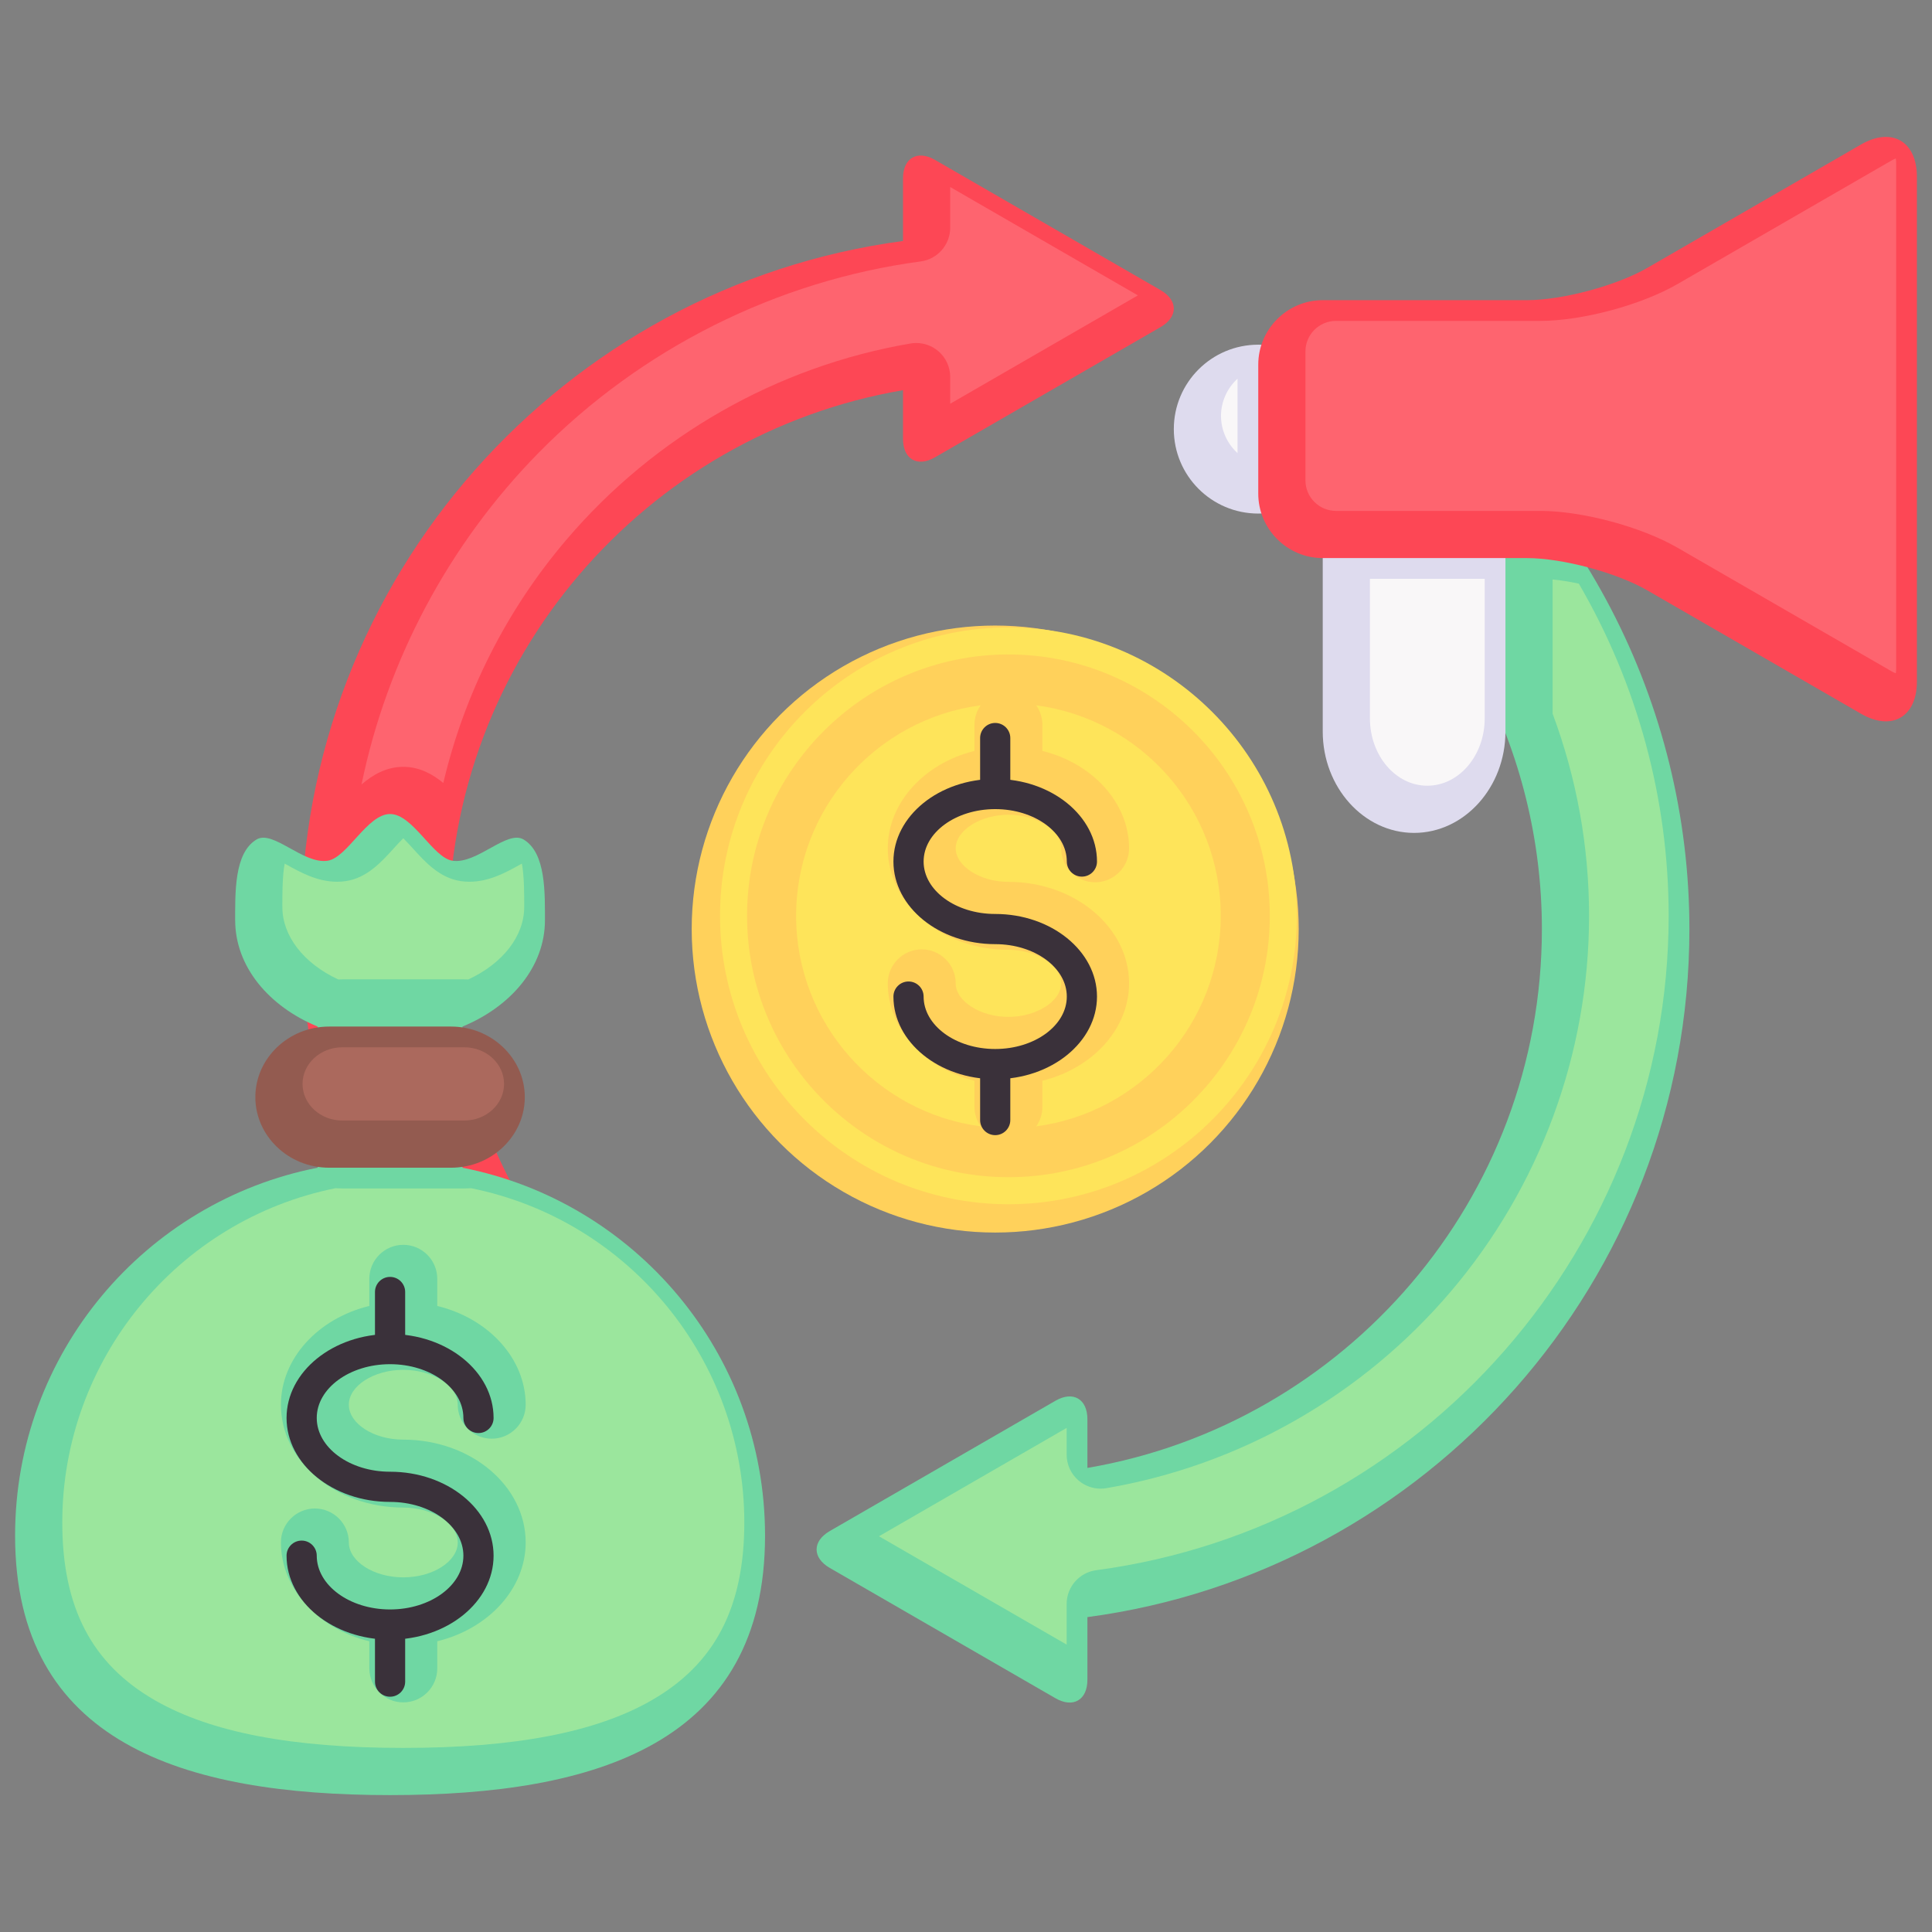 <svg xmlns="http://www.w3.org/2000/svg" xmlns:xlink="http://www.w3.org/1999/xlink" height="512" viewBox="0 0 512 512" width="512"><rect x="0" y="0" width="512" height="512" fill="#808080" stroke="none"/><linearGradient id="SVGID_1_" gradientUnits="userSpaceOnUse" x1="130.899" x2="396.5" y1="113.449" y2="379.05"><stop offset="0" stop-color="#9257ff"></stop><stop offset="1" stop-color="#01d0fb"></stop></linearGradient><g id="Backup" display="none"><g style="display:inline;stroke:#000;stroke-width:8;stroke-linecap:round;stroke-linejoin:round;stroke-miterlimit:10"><g><path d="m180.374 364.712c-38.516-27.151-61.51-71.451-61.51-118.504 0-71.558 52.149-131.157 120.442-142.805v12.914c0 5.375 3.809 7.575 8.463 4.887l59.812-34.531c4.657-2.688 4.657-7.087 0-9.774l-59.811-34.532c-4.654-2.688-8.463-.49-8.463 4.886v16.611c-89.934 11.989-159.536 89.187-159.536 182.344 0 59.746 29.187 115.991 78.077 150.457 3.426 2.413 7.354 3.572 11.248 3.572 6.139 0 12.185-2.886 15.993-8.287 6.221-8.823 4.109-21.018-4.715-27.238z" fill="#fd4755"></path><path d="m447.709 246.208c0-59.744-29.187-115.989-78.074-150.456-8.824-6.219-21.021-4.111-27.24 4.714-6.222 8.823-4.111 21.02 4.715 27.239 38.512 27.151 61.506 71.452 61.506 118.503 0 71.558-52.15 131.156-120.442 142.805v-12.913c0-5.375-3.81-7.575-8.463-4.888l-59.812 34.532c-4.657 2.688-4.657 7.085 0 9.774l59.812 34.532c4.653 2.687 8.463.488 8.463-4.887v-16.612c89.932-11.987 159.535-89.184 159.535-182.343z" fill="#6fd7a3"></path></g><g><path d="m398.957 193.875c0 14.769-10.896 26.853-24.21 26.853s-24.208-12.084-24.208-26.853v-45.976c0-14.769 10.894-26.853 24.208-26.853s24.21 12.084 24.21 26.853z" fill="#dedbee"></path><circle cx="333.451" cy="113.722" fill="#dedbee" r="22.377"></circle><path d="m508 46.83c0-9.399-6.658-13.244-14.799-8.544l-56.666 32.716c-8.139 4.699-22.488 8.544-31.887 8.544h-54.109c-9.398 0-17.088 7.689-17.088 17.088v34.177c0 9.399 7.689 17.088 17.088 17.088h54.11c9.399 0 23.749 3.845 31.889 8.544l56.663 32.715c8.141 4.699 14.799.854 14.799-8.544z" fill="#fd4755"></path></g><g><path d="m122.562 309.457v-37.408c12.997-5.348 21.856-15.951 21.856-28.167v.708c0-7.967.313-18.546-5.672-22.119-4.383-2.615-12.305 6.573-18.796 5.638-5.231-.754-10.525-12.384-16.581-12.384s-11.352 11.629-16.581 12.384c-6.491.935-14.413-8.253-18.796-5.638-5.984 3.572-5.671 14.151-5.671 22.119l.005-.708c0 12.216 8.859 22.821 21.857 28.167v37.406c-45.695 8.943-80.183 49.19-80.183 97.505 0 54.881 44.49 68.76 99.371 68.76 54.885 0 99.374-13.878 99.374-68.76 0-48.315-34.485-88.561-80.183-97.503z" fill="#6fd7a3"></path><path d="m139.076 290.753c0-10.286-8.788-18.704-19.529-18.704h-32.348c-10.74 0-19.529 8.418-19.529 18.704 0 10.288 8.789 18.704 19.529 18.704h32.348c10.741 0 19.529-8.416 19.529-18.704z" fill="#935b50"></path><g fill="none"><path d="m79.94 412.272c0 10.08 10.491 18.25 23.431 18.25 12.941 0 23.434-8.17 23.434-18.25s-10.492-18.25-23.434-18.25c-12.939 0-23.431-8.171-23.431-18.25s10.491-18.25 23.431-18.25c12.941 0 23.434 8.171 23.434 18.25"></path><path d="m103.373 357.079v-14.686"></path><path d="m103.373 430.966v14.684"></path></g></g><g><circle cx="263.739" cy="246.208" fill="#ffd15b" r="80.431"></circle><circle cx="263.74" cy="246.208" fill="#ffd15b" r="65.265"></circle><g fill="none"><path d="m240.768 264.102c0 9.881 10.284 17.892 22.972 17.892 12.689 0 22.975-8.011 22.975-17.892 0-9.883-10.285-17.893-22.975-17.893-12.688 0-22.972-8.011-22.972-17.894 0-9.881 10.284-17.892 22.972-17.892 12.689 0 22.975 8.011 22.975 17.892"></path><path d="m263.741 209.988v-14.398"></path><path d="m263.741 282.428v14.398"></path></g></g></g></g><g id="Main" display="none"><g style="display:inline;stroke:#000;stroke-width:8;stroke-linecap:round;stroke-linejoin:round;stroke-miterlimit:10"><g><path d="m180.374 364.712c-38.516-27.151-61.51-71.451-61.51-118.504 0-71.558 52.149-131.157 120.442-142.805v12.914c0 5.375 3.809 7.575 8.463 4.887l59.812-34.531c4.657-2.688 4.657-7.087 0-9.774l-59.811-34.532c-4.654-2.688-8.463-.49-8.463 4.886v16.611c-89.934 11.989-159.536 89.187-159.536 182.344 0 59.746 29.187 115.991 78.077 150.457 3.426 2.413 7.354 3.572 11.248 3.572 6.139 0 12.185-2.886 15.993-8.287 6.221-8.823 4.109-21.018-4.715-27.238z" fill="#fd4755"></path><path d="m447.709 246.208c0-59.744-29.187-115.989-78.074-150.456-8.824-6.219-21.021-4.111-27.24 4.714-6.222 8.823-4.111 21.02 4.715 27.239 38.512 27.151 61.506 71.452 61.506 118.503 0 71.558-52.15 131.156-120.442 142.805v-12.913c0-5.375-3.81-7.575-8.463-4.888l-59.812 34.532c-4.657 2.688-4.657 7.085 0 9.774l59.812 34.532c4.653 2.687 8.463.488 8.463-4.887v-16.612c89.932-11.987 159.535-89.184 159.535-182.343z" fill="#6fd7a3"></path></g><g><path d="m398.957 193.875c0 14.769-10.896 26.853-24.21 26.853s-24.208-12.084-24.208-26.853v-45.976c0-14.769 10.894-26.853 24.208-26.853s24.21 12.084 24.21 26.853z" fill="#dedbee"></path><circle cx="333.451" cy="113.722" fill="#dedbee" r="22.377"></circle><path d="m508 46.83c0-9.399-6.658-13.244-14.799-8.544l-56.666 32.716c-8.139 4.699-22.488 8.544-31.887 8.544h-54.109c-9.398 0-17.088 7.689-17.088 17.088v34.177c0 9.399 7.689 17.088 17.088 17.088h54.11c9.399 0 23.749 3.845 31.889 8.544l56.663 32.715c8.141 4.699 14.799.854 14.799-8.544z" fill="#fd4755"></path></g><g><path d="m122.562 309.457v-37.408c12.997-5.348 21.856-15.951 21.856-28.167v.708c0-7.967.313-18.546-5.672-22.119-4.383-2.615-12.305 6.573-18.796 5.638-5.231-.754-10.525-12.384-16.581-12.384s-11.352 11.629-16.581 12.384c-6.491.935-14.413-8.253-18.796-5.638-5.984 3.572-5.671 14.151-5.671 22.119l.005-.708c0 12.216 8.859 22.821 21.857 28.167v37.406c-45.695 8.943-80.183 49.19-80.183 97.505 0 54.881 44.49 68.76 99.371 68.76 54.885 0 99.374-13.878 99.374-68.76 0-48.315-34.485-88.561-80.183-97.503z" fill="#6fd7a3"></path><path d="m139.076 290.753c0-10.286-8.788-18.704-19.529-18.704h-32.348c-10.74 0-19.529 8.418-19.529 18.704 0 10.288 8.789 18.704 19.529 18.704h32.348c10.741 0 19.529-8.416 19.529-18.704z" fill="#935b50"></path><g fill="none"><path d="m79.94 412.272c0 10.08 10.491 18.25 23.431 18.25 12.941 0 23.434-8.17 23.434-18.25s-10.492-18.25-23.434-18.25c-12.939 0-23.431-8.171-23.431-18.25s10.491-18.25 23.431-18.25c12.941 0 23.434 8.171 23.434 18.25"></path><path d="m103.373 357.079v-14.686"></path><path d="m103.373 430.966v14.684"></path></g></g><g><circle cx="263.739" cy="246.208" fill="#ffd15b" r="80.431"></circle><circle cx="263.74" cy="246.208" fill="#ffd15b" r="65.265"></circle><g fill="none"><path d="m240.768 264.102c0 9.881 10.284 17.892 22.972 17.892 12.689 0 22.975-8.011 22.975-17.892 0-9.883-10.285-17.893-22.975-17.893-12.688 0-22.972-8.011-22.972-17.894 0-9.881 10.284-17.892 22.972-17.892 12.689 0 22.975 8.011 22.975 17.892"></path><path d="m263.741 209.988v-14.398"></path><path d="m263.741 282.428v14.398"></path></g></g></g></g><g id="Light_Green" display="none"><g display="inline"><path d="m350.539 75.546c-8.32 0-15.508 4.855-18.938 11.87-13.684.954-24.528 12.384-24.528 26.306s10.844 25.352 24.528 26.306c2.865 5.862 8.352 10.209 14.938 11.48v42.368c0 17.012 12.654 30.853 28.208 30.853 10.659 0 19.956-6.501 24.753-16.068 3.355 12.1 5.115 24.719 5.115 37.548 0 67.297-47.002 124.584-112.442 137.985v-8.094c0-5.908-3.579-10.034-8.704-10.034-1.888 0-3.825.566-5.759 1.683l-59.811 34.532c-3.491 2.015-5.494 5.059-5.494 8.351s2.002 6.336 5.493 8.352l59.812 34.532c1.934 1.116 3.871 1.682 5.759 1.682h.001c2.604 0 4.918-1.094 6.513-3.08 1.433-1.784 2.19-4.188 2.19-6.954v-13.143c91.195-13.896 159.536-93.16 159.536-185.812 0-31.4-7.908-61.844-22.371-88.81 1.92.794 3.688 1.637 5.2 2.509l56.663 32.715c2.921 1.686 5.807 2.541 8.575 2.541h.001c3.629 0 6.845-1.515 9.054-4.267 2.073-2.582 3.169-6.137 3.169-10.283v-133.784c0-8.703-4.912-14.55-12.224-14.55-2.769 0-5.653.855-8.575 2.542l-56.666 32.716c-7.518 4.341-21.204 8.008-29.887 8.008zm-21.045 56.114c-8.236-1.816-14.421-9.163-14.421-17.938s6.185-16.121 14.421-17.938c-.012.284-.043.563-.043.85v34.177c0 .287.031.565.043.849zm65.463 62.215c0 12.601-9.066 22.853-20.21 22.853-11.143 0-20.208-10.252-20.208-22.853v-41.976h40.418zm48.752 52.333c0 89.833-67.093 166.519-156.064 178.378-1.987.265-3.472 1.96-3.472 3.965v16.612c0 1.041-.221 1.687-.428 1.944-.046.058-.071.09-.275.09-.211 0-.806-.06-1.76-.61l-59.812-34.533c-1.233-.712-1.493-1.331-1.493-1.423s.26-.711 1.493-1.422l59.812-34.533c.954-.551 1.548-.61 1.759-.61.696 0 .704 2.014.704 2.034v12.913c0 1.178.52 2.297 1.42 3.057s2.087 1.086 3.253.886c34.202-5.834 65.525-23.692 88.201-50.284 22.937-26.898 35.568-61.156 35.568-96.463 0-18.22-3.358-36.038-9.658-52.663v-41.646h1.692c3.835 0 8.646.717 13.47 1.89 16.503 27.578 25.59 59.453 25.59 92.418zm-5.174-171.742 56.666-32.716c1.666-.962 3.248-1.47 4.575-1.47 3.813 0 4.224 4.581 4.224 6.55v133.784c0 2.271-.499 4.145-1.406 5.274-.689.858-1.611 1.276-2.816 1.275-1.328 0-2.911-.508-4.576-1.469l-56.663-32.715c-8.818-5.092-23.704-9.081-33.889-9.081h-54.11c-7.217 0-13.088-5.872-13.088-13.088v-34.176c0-7.217 5.871-13.088 13.088-13.088h54.109c10.183 0 25.068-3.988 33.886-9.08z"></path><path d="m31.113 465.389c16.787 9.644 40.423 14.331 72.258 14.331 31.837 0 55.474-4.688 72.261-14.331 20.646-11.859 31.113-31.517 31.113-58.429 0-44.181-28.165-82.999-68.784-97.407-.509-1.01-1.01-2.025-1.494-3.047 4.088-4.086 6.609-9.639 6.609-15.753 0-8.082-4.402-15.187-11.012-19.21 9.898-6.488 15.927-16.077 16.332-26.532.014-.138.021-.278.021-.42l.001-1.125c.017-8.847.036-19.856-7.623-24.429-1.151-.687-2.448-1.035-3.855-1.035-3.051 0-5.945 1.608-9.011 3.311-1.027.57-2.109 1.167-3.161 1.671 9.391-56.914 52.778-102.934 110.538-114.76v8.094c0 5.908 3.579 10.034 8.703 10.034 1.888 0 3.826-.566 5.76-1.683l59.812-34.531c3.491-2.016 5.493-5.06 5.493-8.353 0-3.292-2.003-6.336-5.493-8.35l-59.811-34.532c-1.934-1.117-3.872-1.684-5.761-1.684-5.124 0-8.702 4.126-8.702 10.034v13.142c-82.666 12.598-146.553 78.907-157.78 160.211-2.6-1.415-5.107-2.605-7.729-2.605-1.407 0-2.704.348-3.855 1.036-7.658 4.571-7.639 15.58-7.622 24.425l.001 1.128c0 .165.01.327.029.487.427 10.43 6.452 19.993 16.329 26.466-6.607 4.024-11.01 11.128-11.01 19.209 0 7.092 3.39 13.433 8.686 17.6-42.534 13.349-72.356 53.142-72.356 98.608 0 26.912 10.468 46.57 31.113 58.429zm208.722-397.559c1.987-.265 3.472-1.96 3.472-3.965v-16.612c0-.021.008-2.034.702-2.034.211 0 .805.06 1.761.611l59.813 34.532c1.232.711 1.492 1.33 1.492 1.422s-.26.711-1.493 1.423l-59.812 34.533c-.955.552-1.549.611-1.76.611-.695 0-.703-2.014-.703-2.034v-12.914c0-1.179-.52-2.297-1.42-3.057-.901-.759-2.087-1.086-3.253-.886-34.202 5.833-65.526 23.691-88.202 50.284-17.463 20.48-28.945 45.229-33.434 71.458-.537-.569-1.051-1.136-1.48-1.609-3.343-3.688-7.131-7.867-12.148-7.867s-8.807 4.18-12.149 7.868c-1.485 1.638-3.971 4.38-5.002 4.557-.12.017-.251.026-.389.026-.216 0-.446-.025-.685-.063 9.94-80.035 73.113-145.41 154.69-156.284zm-173.509 176.052c0-.074-.002-.147-.006-.221v-.214c-.012-6.368-.027-15.055 3.566-17.443 1.027.073 3.337 1.356 5.037 2.301 3.268 1.815 6.971 3.872 10.906 3.871.517 0 1.031-.036 1.529-.108 3.853-.556 6.869-3.884 9.787-7.102 1.892-2.087 4.751-5.241 6.223-5.241s4.329 3.153 6.221 5.239c2.918 3.219 5.936 6.548 9.79 7.104.498.072 1.013.108 1.529.108 3.935 0 7.638-2.057 10.904-3.871 1.693-.94 3.992-2.217 5.04-2.3 3.594 2.391 3.577 11.078 3.565 17.445v.343c-.001.029-.001.059-.001.088 0 10.034-7.231 19.282-18.896 24.252-.651-.053-1.309-.086-1.975-.086h-32.346c-.667 0-1.326.034-1.979.086-11.663-4.968-18.894-14.216-18.894-24.251zm5.344 46.871c0-8.108 6.967-14.704 15.529-14.704h32.348c8.563 0 15.529 6.596 15.529 14.704 0 8.107-6.967 14.704-15.529 14.704h-32.348c-8.562 0-15.529-6.597-15.529-14.704zm13.282 22.629c.03-.006.057-.019.087-.025.711.063 1.432.1 2.16.1h32.348c.729 0 1.448-.037 2.16-.1.029.006.057.019.086.025 44.589 8.726 76.952 48.081 76.952 93.578 0 24.175-8.863 41.018-27.098 51.492-15.542 8.928-37.876 13.268-68.276 13.268-30.398 0-52.731-4.34-68.273-13.268-18.235-10.474-27.098-27.317-27.098-51.492 0-45.497 32.363-84.853 76.952-93.578z"></path><path d="m103.371 426.522c-10.714 0-19.431-6.393-19.431-14.25 0-2.209-1.791-4-4-4s-4 1.791-4 4c0 11.167 10.196 20.436 23.433 22.011v11.367c0 2.209 1.791 4 4 4s4-1.791 4-4v-11.367c13.236-1.576 23.432-10.845 23.432-22.011 0-12.269-12.307-22.25-27.434-22.25-10.714 0-19.431-6.393-19.431-14.25s8.717-14.25 19.431-14.25c10.716 0 19.434 6.393 19.434 14.25 0 2.209 1.791 4 4 4s4-1.791 4-4c0-11.166-10.195-20.435-23.432-22.011v-11.368c0-2.209-1.791-4-4-4s-4 1.791-4 4v11.368c-13.236 1.575-23.433 10.844-23.433 22.011 0 12.269 12.306 22.25 27.431 22.25 10.716 0 19.434 6.393 19.434 14.25s-8.718 14.25-19.434 14.25z"></path></g><g display="inline" fill="#00ff97"><path d="m263.739 330.64c46.556 0 84.431-37.875 84.431-84.431s-37.875-84.432-84.431-84.432-84.431 37.876-84.431 84.432 37.876 84.431 84.431 84.431zm0-160.863c42.144 0 76.431 34.287 76.431 76.432 0 42.144-34.287 76.431-76.431 76.431s-76.431-34.287-76.431-76.431c.001-42.145 34.288-76.432 76.431-76.432z"></path><path d="m263.739 315.475c38.193 0 69.266-31.073 69.266-69.266s-31.072-69.266-69.266-69.266c-38.192 0-69.265 31.073-69.265 69.266s31.073 69.266 69.265 69.266zm0-130.533c33.782 0 61.266 27.484 61.266 61.266s-27.483 61.266-61.266 61.266c-33.781 0-61.265-27.484-61.265-61.266s27.484-61.266 61.265-61.266z"></path><path d="m263.739 277.994c-10.461 0-18.972-6.232-18.972-13.892 0-2.209-1.791-4-4-4s-4 1.791-4 4c0 10.969 9.99 20.077 22.974 21.65v11.074c0 2.209 1.791 4 4 4s4-1.791 4-4v-11.075c12.983-1.574 22.973-10.682 22.973-21.65 0-12.072-12.101-21.893-26.975-21.893-10.461 0-18.972-6.233-18.972-13.894 0-7.66 8.511-13.892 18.972-13.892 10.463 0 18.975 6.232 18.975 13.892 0 2.209 1.791 4 4 4s4-1.791 4-4c0-10.968-9.989-20.076-22.973-21.65v-11.074c0-2.209-1.791-4-4-4s-4 1.791-4 4v11.074c-12.983 1.573-22.974 10.682-22.974 21.65 0 12.072 12.1 21.894 26.972 21.894 10.463 0 18.975 6.232 18.975 13.893s-8.512 13.893-18.975 13.893z"></path></g></g><g id="Light_Blue" display="none"><g display="inline" fill="#0ff"><path d="m350.539 75.546c-8.32 0-15.508 4.855-18.938 11.87-13.684.954-24.528 12.384-24.528 26.306s10.844 25.352 24.528 26.306c2.865 5.862 8.352 10.209 14.938 11.48v42.368c0 17.012 12.654 30.853 28.208 30.853 10.659 0 19.956-6.501 24.753-16.068 3.355 12.1 5.115 24.719 5.115 37.548 0 67.297-47.002 124.584-112.442 137.985v-8.094c0-5.908-3.579-10.034-8.704-10.034-1.888 0-3.825.566-5.759 1.683l-59.811 34.532c-3.491 2.015-5.494 5.059-5.494 8.351s2.002 6.336 5.493 8.352l59.812 34.532c1.934 1.116 3.871 1.682 5.759 1.682h.001c2.604 0 4.918-1.094 6.513-3.08 1.433-1.784 2.19-4.188 2.19-6.954v-13.143c91.195-13.896 159.536-93.16 159.536-185.812 0-31.4-7.908-61.844-22.371-88.81 1.92.794 3.688 1.637 5.2 2.509l56.663 32.715c2.921 1.686 5.807 2.541 8.575 2.541h.001c3.629 0 6.845-1.515 9.054-4.267 2.073-2.582 3.169-6.137 3.169-10.283v-133.784c0-8.703-4.912-14.55-12.224-14.55-2.769 0-5.653.855-8.575 2.542l-56.666 32.716c-7.518 4.341-21.204 8.008-29.887 8.008zm-21.045 56.114c-8.236-1.816-14.421-9.163-14.421-17.938s6.185-16.121 14.421-17.938c-.012.284-.043.563-.043.85v34.177c0 .287.031.565.043.849zm65.463 62.215c0 12.601-9.066 22.853-20.21 22.853-11.143 0-20.208-10.252-20.208-22.853v-41.976h40.418zm48.752 52.333c0 89.833-67.093 166.519-156.064 178.378-1.987.265-3.472 1.96-3.472 3.965v16.612c0 1.041-.221 1.687-.428 1.944-.046.058-.071.09-.275.09-.211 0-.806-.06-1.76-.61l-59.812-34.533c-1.233-.712-1.493-1.331-1.493-1.423s.26-.711 1.493-1.422l59.812-34.533c.954-.551 1.548-.61 1.759-.61.696 0 .704 2.014.704 2.034v12.913c0 1.178.52 2.297 1.42 3.057s2.087 1.086 3.253.886c34.202-5.834 65.525-23.692 88.201-50.284 22.937-26.898 35.568-61.156 35.568-96.463 0-18.22-3.358-36.038-9.658-52.663v-41.646h1.692c3.835 0 8.646.717 13.47 1.89 16.503 27.578 25.59 59.453 25.59 92.418zm-5.174-171.742 56.666-32.716c1.666-.962 3.248-1.47 4.575-1.47 3.813 0 4.224 4.581 4.224 6.55v133.784c0 2.271-.499 4.145-1.406 5.274-.689.858-1.611 1.276-2.816 1.275-1.328 0-2.911-.508-4.576-1.469l-56.663-32.715c-8.818-5.092-23.704-9.081-33.889-9.081h-54.11c-7.217 0-13.088-5.872-13.088-13.088v-34.176c0-7.217 5.871-13.088 13.088-13.088h54.109c10.183 0 25.068-3.988 33.886-9.08z"></path><path d="m31.113 465.389c16.787 9.644 40.423 14.331 72.258 14.331 31.837 0 55.474-4.688 72.261-14.331 20.646-11.859 31.113-31.517 31.113-58.429 0-44.181-28.165-82.999-68.784-97.407-.509-1.01-1.01-2.025-1.494-3.047 4.088-4.086 6.609-9.639 6.609-15.753 0-8.082-4.402-15.187-11.012-19.21 9.898-6.488 15.927-16.077 16.332-26.532.014-.138.021-.278.021-.42l.001-1.125c.017-8.847.036-19.856-7.623-24.429-1.151-.687-2.448-1.035-3.855-1.035-3.051 0-5.945 1.608-9.011 3.311-1.027.57-2.109 1.167-3.161 1.671 9.391-56.914 52.778-102.934 110.538-114.76v8.094c0 5.908 3.579 10.034 8.703 10.034 1.888 0 3.826-.566 5.76-1.683l59.812-34.531c3.491-2.016 5.493-5.06 5.493-8.353 0-3.292-2.003-6.336-5.493-8.35l-59.811-34.532c-1.934-1.117-3.872-1.684-5.761-1.684-5.124 0-8.702 4.126-8.702 10.034v13.142c-82.666 12.598-146.553 78.907-157.78 160.211-2.6-1.415-5.107-2.605-7.729-2.605-1.407 0-2.704.348-3.855 1.036-7.658 4.571-7.639 15.58-7.622 24.425l.001 1.128c0 .165.01.327.029.487.427 10.43 6.452 19.993 16.329 26.466-6.607 4.024-11.01 11.128-11.01 19.209 0 7.092 3.39 13.433 8.686 17.6-42.534 13.349-72.356 53.142-72.356 98.608 0 26.912 10.468 46.57 31.113 58.429zm208.722-397.559c1.987-.265 3.472-1.96 3.472-3.965v-16.612c0-.021.008-2.034.702-2.034.211 0 .805.06 1.761.611l59.813 34.532c1.232.711 1.492 1.33 1.492 1.422s-.26.711-1.493 1.423l-59.812 34.533c-.955.552-1.549.611-1.76.611-.695 0-.703-2.014-.703-2.034v-12.914c0-1.179-.52-2.297-1.42-3.057-.901-.759-2.087-1.086-3.253-.886-34.202 5.833-65.526 23.691-88.202 50.284-17.463 20.48-28.945 45.229-33.434 71.458-.537-.569-1.051-1.136-1.48-1.609-3.343-3.688-7.131-7.867-12.148-7.867s-8.807 4.18-12.149 7.868c-1.485 1.638-3.971 4.38-5.002 4.557-.12.017-.251.026-.389.026-.216 0-.446-.025-.685-.063 9.94-80.035 73.113-145.41 154.69-156.284zm-173.509 176.052c0-.074-.002-.147-.006-.221v-.214c-.012-6.368-.027-15.055 3.566-17.443 1.027.073 3.337 1.356 5.037 2.301 3.268 1.815 6.971 3.872 10.906 3.871.517 0 1.031-.036 1.529-.108 3.853-.556 6.869-3.884 9.787-7.102 1.892-2.087 4.751-5.241 6.223-5.241s4.329 3.153 6.221 5.239c2.918 3.219 5.936 6.548 9.79 7.104.498.072 1.013.108 1.529.108 3.935 0 7.638-2.057 10.904-3.871 1.693-.94 3.992-2.217 5.04-2.3 3.594 2.391 3.577 11.078 3.565 17.445v.343c-.001.029-.001.059-.001.088 0 10.034-7.231 19.282-18.896 24.252-.651-.053-1.309-.086-1.975-.086h-32.346c-.667 0-1.326.034-1.979.086-11.663-4.968-18.894-14.216-18.894-24.251zm5.344 46.871c0-8.108 6.967-14.704 15.529-14.704h32.348c8.563 0 15.529 6.596 15.529 14.704 0 8.107-6.967 14.704-15.529 14.704h-32.348c-8.562 0-15.529-6.597-15.529-14.704zm13.282 22.629c.03-.006.057-.019.087-.025.711.063 1.432.1 2.16.1h32.348c.729 0 1.448-.037 2.16-.1.029.006.057.019.086.025 44.589 8.726 76.952 48.081 76.952 93.578 0 24.175-8.863 41.018-27.098 51.492-15.542 8.928-37.876 13.268-68.276 13.268-30.398 0-52.731-4.34-68.273-13.268-18.235-10.474-27.098-27.317-27.098-51.492 0-45.497 32.363-84.853 76.952-93.578z"></path><path d="m103.371 426.522c-10.714 0-19.431-6.393-19.431-14.25 0-2.209-1.791-4-4-4s-4 1.791-4 4c0 11.167 10.196 20.436 23.433 22.011v11.367c0 2.209 1.791 4 4 4s4-1.791 4-4v-11.367c13.236-1.576 23.432-10.845 23.432-22.011 0-12.269-12.307-22.25-27.434-22.25-10.714 0-19.431-6.393-19.431-14.25s8.717-14.25 19.431-14.25c10.716 0 19.434 6.393 19.434 14.25 0 2.209 1.791 4 4 4s4-1.791 4-4c0-11.166-10.195-20.435-23.432-22.011v-11.368c0-2.209-1.791-4-4-4s-4 1.791-4 4v11.368c-13.236 1.575-23.433 10.844-23.433 22.011 0 12.269 12.306 22.25 27.431 22.25 10.716 0 19.434 6.393 19.434 14.25s-8.718 14.25-19.434 14.25z"></path></g><g display="inline" fill="#081919"><path d="m263.739 330.64c46.556 0 84.431-37.875 84.431-84.431s-37.875-84.432-84.431-84.432-84.431 37.876-84.431 84.432 37.876 84.431 84.431 84.431zm0-160.863c42.144 0 76.431 34.287 76.431 76.432 0 42.144-34.287 76.431-76.431 76.431s-76.431-34.287-76.431-76.431c.001-42.145 34.288-76.432 76.431-76.432z"></path><path d="m263.739 315.475c38.193 0 69.266-31.073 69.266-69.266s-31.072-69.266-69.266-69.266c-38.192 0-69.265 31.073-69.265 69.266s31.073 69.266 69.265 69.266zm0-130.533c33.782 0 61.266 27.484 61.266 61.266s-27.483 61.266-61.266 61.266c-33.781 0-61.265-27.484-61.265-61.266s27.484-61.266 61.265-61.266z"></path><path d="m263.739 277.994c-10.461 0-18.972-6.232-18.972-13.892 0-2.209-1.791-4-4-4s-4 1.791-4 4c0 10.969 9.99 20.077 22.974 21.65v11.074c0 2.209 1.791 4 4 4s4-1.791 4-4v-11.075c12.983-1.574 22.973-10.682 22.973-21.65 0-12.072-12.101-21.893-26.975-21.893-10.461 0-18.972-6.233-18.972-13.894 0-7.66 8.511-13.892 18.972-13.892 10.463 0 18.975 6.232 18.975 13.892 0 2.209 1.791 4 4 4s4-1.791 4-4c0-10.968-9.989-20.076-22.973-21.65v-11.074c0-2.209-1.791-4-4-4s-4 1.791-4 4v11.074c-12.983 1.573-22.974 10.682-22.974 21.65 0 12.072 12.1 21.894 26.972 21.894 10.463 0 18.975 6.232 18.975 13.893s-8.512 13.893-18.975 13.893z"></path></g></g><g id="Hilight" display="none"><g display="inline"><g fill="#071c14"><path d="m80.741 223.124c1.064-.183 3.63-3.013 5.163-4.704 3.45-3.807 7.362-8.122 12.541-8.122 5.18 0 9.09 4.314 12.541 8.121.443.489.974 1.074 1.527 1.661 4.634-27.075 16.486-52.622 34.513-73.763 23.407-27.45 55.742-45.884 91.047-51.906 1.204-.207 2.428.131 3.358.915.93.785 1.466 1.939 1.466 3.156v13.33c0 .021.008 2.1.726 2.1.218 0 .831-.062 1.816-.631l61.741-35.646c1.272-.735 1.541-1.374 1.541-1.469s-.269-.734-1.54-1.468l-61.742-35.646c-.987-.569-1.6-.631-1.817-.631-.717 0-.725 2.078-.725 2.099v17.147c0 2.069-1.532 3.819-3.584 4.093-84.209 11.224-149.418 78.708-159.68 161.325.246.04.484.065.707.065.141 0 .277-.009.401-.026z"></path><path d="m380.951 345.468c-23.407 27.45-55.74 45.884-91.046 51.906-1.204.207-2.429-.13-3.358-.915s-1.465-1.939-1.465-3.156v-13.33c0-.021-.009-2.1-.728-2.1-.218 0-.83.062-1.815.63l-61.74 35.647c-1.273.734-1.542 1.373-1.542 1.468s.269.734 1.542 1.469l61.74 35.646c.985.568 1.599.63 1.816.63.211 0 .237-.033.284-.093.214-.265.442-.932.442-2.006v-17.148c0-2.069 1.532-3.819 3.583-4.092 91.842-12.242 161.099-91.401 161.099-184.132 0-34.029-9.38-66.932-26.415-95.4-4.979-1.21-9.945-1.951-13.904-1.951h-1.747v42.989c6.503 17.162 9.97 35.554 9.97 54.362 0 36.447-13.039 71.81-36.716 99.576z"></path><path d="m357.718 191.872c0 13.007 9.357 23.59 20.859 23.59 11.504 0 20.862-10.583 20.862-23.59v-43.33h-41.722v43.33z"></path></g><path d="m331.865 90.616c-8.502 1.875-14.887 9.459-14.887 18.517 0 9.057 6.385 16.641 14.887 18.516-.013-.293-.045-.581-.045-.876v-35.279c0-.296.033-.584.045-.878z" fill="#00ff97"></path><path d="m353.589 77.983c-7.45 0-13.511 6.061-13.511 13.511v35.279c0 7.45 6.061 13.511 13.511 13.511h55.855c10.514 0 25.879 4.118 34.982 9.374l58.49 33.77c1.719.993 3.354 1.517 4.724 1.517 1.244 0 2.196-.43 2.908-1.316.936-1.166 1.451-3.1 1.451-5.444v-138.1c0-2.033-.425-6.761-4.359-6.761-1.37 0-3.004.524-4.724 1.517l-58.492 33.769c-9.104 5.256-24.468 9.373-34.98 9.373z" fill="#071c14"></path><path d="m81.754 268.438h33.392c.688 0 1.365.034 2.038.089 12.041-5.131 19.506-14.678 19.506-25.035 0-.03 0-.061.001-.091v-.354c.012-6.573.029-15.54-3.681-18.008-1.081.086-3.454 1.403-5.202 2.374-3.372 1.873-7.194 3.996-11.256 3.996-.533 0-1.064-.037-1.579-.111-3.979-.574-7.094-4.01-10.105-7.333-1.953-2.154-4.902-5.408-6.422-5.408-1.519 0-4.471 3.255-6.423 5.41-3.013 3.322-6.126 6.757-10.104 7.331-.514.074-1.045.111-1.578.111-4.063 0-7.885-2.123-11.258-3.996-1.756-.975-4.14-2.299-5.2-2.375-3.709 2.465-3.693 11.433-3.682 18.006v.221c.005.076.007.151.007.228 0 10.359 7.463 19.905 19.504 25.036.673-.057 1.353-.091 2.042-.091z" fill="#071c14"></path><path d="m27.972 464.982c16.043 9.216 39.097 13.696 70.476 13.696 31.382 0 54.436-4.479 70.479-13.696 18.822-10.812 27.972-28.198 27.972-53.153 0-46.965-33.407-87.589-79.435-96.597-.03-.006-.059-.019-.089-.026-.735.065-1.478.103-2.229.103h-33.392c-.752 0-1.496-.038-2.229-.103-.031.007-.059.02-.09.026-46.028 9.008-79.435 49.633-79.435 96.598 0 24.954 9.149 42.34 27.972 53.152zm70.475-62.378c-15.612 0-28.315-10.304-28.315-22.968 0-11.527 10.525-21.095 24.188-22.722v-11.734c0-2.28 1.849-4.129 4.129-4.129s4.13 1.849 4.13 4.129v11.735c13.663 1.627 24.188 11.194 24.188 22.721 0 2.28-1.85 4.129-4.13 4.129s-4.129-1.849-4.129-4.129c0-8.111-8.999-14.71-20.061-14.71-11.06 0-20.058 6.599-20.058 14.71s8.998 14.71 20.058 14.71c15.615 0 28.319 10.304 28.319 22.968 0 11.526-10.524 21.094-24.188 22.721v11.734c0 2.28-1.85 4.129-4.13 4.129s-4.129-1.849-4.129-4.129v-11.733c-13.663-1.626-24.188-11.194-24.188-22.721 0-2.28 1.849-4.129 4.129-4.129s4.129 1.849 4.129 4.129c0 8.111 8.998 14.71 20.058 14.71 11.062 0 20.061-6.599 20.061-14.71s-8.999-14.711-20.061-14.711z" fill="#071c14"></path><path d="m81.754 307.052h33.392c8.838 0 16.03-6.809 16.03-15.178 0-8.37-7.192-15.179-16.03-15.179h-33.392c-8.839 0-16.03 6.809-16.03 15.179 0 8.369 7.191 15.178 16.03 15.178z" fill="#00ff97"></path><path d="m342.885 245.893c0-43.504-35.393-78.897-78.896-78.897s-78.896 35.393-78.896 78.897c0 43.503 35.394 78.896 78.896 78.896s78.896-35.393 78.896-78.896zm-150.395 0c0-39.425 32.074-71.5 71.499-71.5s71.5 32.075 71.5 71.5-32.075 71.5-71.5 71.5-71.499-32.075-71.499-71.5z" fill="#071c14"></path><path d="m327.23 245.893c0-34.872-28.369-63.242-63.241-63.242-34.871 0-63.241 28.37-63.241 63.242s28.37 63.243 63.241 63.243c34.872-.001 63.241-28.371 63.241-63.243zm-67.368 52.25v-11.431c-13.402-1.624-23.715-11.026-23.715-22.349 0-2.28 1.849-4.129 4.129-4.129s4.129 1.849 4.129 4.129c0 7.907 8.785 14.34 19.584 14.34 10.8 0 19.586-6.433 19.586-14.34 0-7.908-8.786-14.341-19.586-14.341-15.353 0-27.842-10.138-27.842-22.6 0-11.323 10.313-20.725 23.715-22.349v-11.432c0-2.28 1.849-4.129 4.129-4.129s4.129 1.849 4.129 4.129v11.432c13.402 1.625 23.714 11.026 23.714 22.348 0 2.28-1.85 4.129-4.129 4.129-2.28 0-4.13-1.849-4.13-4.129 0-7.907-8.786-14.34-19.586-14.34-10.799 0-19.584 6.433-19.584 14.34 0 7.908 8.785 14.342 19.584 14.342 15.354 0 27.845 10.138 27.845 22.599 0 11.322-10.312 20.723-23.714 22.348v11.432c0 2.28-1.849 4.129-4.129 4.129s-4.129-1.848-4.129-4.128z" fill="#00ff97"></path></g></g><g id="Flat"><g><g><path d="m180.374 364.712c-38.516-27.151-61.51-71.451-61.51-118.504 0-71.558 52.149-131.157 120.442-142.805v12.914c0 5.375 3.809 7.575 8.463 4.887l59.812-34.531c4.657-2.688 4.657-7.087 0-9.774l-59.811-34.532c-4.654-2.688-8.463-.49-8.463 4.886v16.611c-89.934 11.989-159.536 89.187-159.536 182.344 0 59.746 29.187 115.991 78.077 150.457 3.426 2.413 7.354 3.572 11.248 3.572 6.139 0 12.185-2.886 15.993-8.287 6.221-8.823 4.109-21.018-4.715-27.238z" fill="#fd4755"></path><path d="m447.709 246.208c0-59.744-29.187-115.989-78.074-150.456-8.824-6.219-21.021-4.111-27.24 4.714-6.222 8.823-4.111 21.02 4.715 27.239 38.512 27.151 61.506 71.452 61.506 118.503 0 71.558-52.15 131.156-120.442 142.805v-12.913c0-5.375-3.81-7.575-8.463-4.888l-59.812 34.532c-4.657 2.688-4.657 7.085 0 9.774l59.812 34.532c4.653 2.687 8.463.488 8.463-4.887v-16.612c89.932-11.987 159.535-89.184 159.535-182.343z" fill="#6fd7a3"></path></g><g><path d="m398.957 193.875c0 14.769-10.896 26.853-24.21 26.853s-24.208-12.084-24.208-26.853v-45.976c0-14.769 10.894-26.853 24.208-26.853s24.21 12.084 24.21 26.853z" fill="#dedbee"></path><circle cx="333.451" cy="113.722" fill="#dedbee" r="22.377"></circle><path d="m508 46.83c0-9.399-6.658-13.244-14.799-8.544l-56.666 32.716c-8.139 4.699-22.488 8.544-31.887 8.544h-54.109c-9.398 0-17.088 7.689-17.088 17.088v34.177c0 9.399 7.689 17.088 17.088 17.088h54.11c9.399 0 23.749 3.845 31.889 8.544l56.663 32.715c8.141 4.699 14.799.854 14.799-8.544z" fill="#fd4755"></path></g><g><path d="m122.562 309.457v-37.408c12.997-5.348 21.856-15.951 21.856-28.167v.708c0-7.967.313-18.546-5.672-22.119-4.383-2.615-12.305 6.573-18.796 5.638-5.231-.754-10.525-12.384-16.581-12.384s-11.352 11.629-16.581 12.384c-6.491.935-14.413-8.253-18.796-5.638-5.984 3.572-5.671 14.151-5.671 22.119l.005-.708c0 12.216 8.859 22.821 21.857 28.167v37.406c-45.695 8.943-80.183 49.19-80.183 97.505 0 54.881 44.49 68.76 99.371 68.76 54.885 0 99.374-13.878 99.374-68.76 0-48.315-34.485-88.561-80.183-97.503z" fill="#6fd7a3"></path><path d="m139.076 290.753c0-10.286-8.788-18.704-19.529-18.704h-32.348c-10.74 0-19.529 8.418-19.529 18.704 0 10.288 8.789 18.704 19.529 18.704h32.348c10.741 0 19.529-8.416 19.529-18.704z" fill="#935b50"></path></g><g fill="#ffd15b"><circle cx="263.739" cy="246.208" r="80.431"></circle><circle cx="263.74" cy="246.208" r="65.265"></circle></g></g><path d="m95.809 207.888c6.76-32.875 23.123-63.673 46.889-87.852 27.17-27.644 63.147-45.669 101.304-50.755 4.451-.593 7.811-4.428 7.811-8.921v-10.796l49.739 28.716-49.739 28.717v-7.098c0-2.657-1.164-5.164-3.194-6.877-1.627-1.371-3.686-2.123-5.802-2.123-.51 0-1.021.043-1.522.13-35.35 6.029-67.727 24.485-91.161 51.967-15.872 18.614-27.056 40.753-32.655 64.502-2.882-2.38-6.354-4.277-10.603-4.277-4.482 0-8.1 2.109-11.067 4.667z" fill="#fe646f"></path><path d="m232.938 407.126 49.739-28.717v7.099c0 2.657 1.163 5.164 3.194 6.877 1.623 1.37 3.682 2.124 5.801 2.124.51 0 1.023-.044 1.526-.13 35.347-6.029 67.724-24.485 91.157-51.968 23.707-27.802 36.764-63.212 36.764-99.708 0-18.332-3.249-36.351-9.658-53.571v-35.566c2.111.202 4.473.578 6.949 1.11 15.579 26.762 23.803 57.149 23.803 88.026 0 87.337-65.228 161.893-151.725 173.422-4.453.593-7.812 4.428-7.812 8.921v10.797z" fill="#9be69d"></path><path d="m378.252 208.224c-8.386 0-15.208-8.009-15.208-17.853v-36.976h30.418v36.976c0 9.844-6.824 17.853-15.21 17.853z" fill="#f9f7f8"></path><path d="m327.956 120.08c-2.705-2.479-4.378-6.032-4.378-9.862s1.673-7.384 4.378-9.862z" fill="#f9f7f8"></path><path d="m502.406 178.439c-.328-.124-.731-.309-1.2-.58l-56.663-32.715c-9.627-5.559-25.271-9.75-36.389-9.75h-54.11c-4.46 0-8.088-3.628-8.088-8.088v-34.177c0-4.46 3.628-8.088 8.088-8.088h54.109c11.117 0 26.761-4.191 36.387-9.75l56.666-32.716c.467-.27.87-.455 1.197-.579.058.351.102.798.102 1.329v133.784c0 .546-.041.988-.099 1.33z" fill="#fe646f"></path><path d="m89.64 259.566c-9.166-4.248-14.809-11.521-14.809-19.188 0-.11-.006-.435-.006-.435-.006-2.417-.015-7.834.618-11.08.212.117.401.222.554.306 3.614 2.008 8.105 4.503 13.337 4.502.757 0 1.511-.054 2.243-.159 5.634-.813 9.428-4.997 12.775-8.689.57-.628 1.605-1.771 2.521-2.675.913.902 1.945 2.042 2.512 2.666 3.354 3.698 7.148 7.886 12.785 8.698.732.105 1.486.159 2.243.159 5.23 0 9.723-2.495 13.332-4.5.154-.085.345-.192.56-.31.633 3.245.623 8.662.617 11.071v.444c0 7.667-5.646 14.94-14.812 19.188-.362-.014-.714-.021-1.06-.021h-32.346c-.348.001-.699.008-1.064.023z" fill="#9be69d"></path><path d="m106.876 463.215c-29.502 0-51.02-4.123-65.783-12.604-16.774-9.636-24.588-24.62-24.588-47.156 0-42.928 30.402-80.085 72.371-88.563.624.04 1.236.06 1.828.06h32.348c.601 0 1.205-.02 1.828-.06 41.98 8.493 72.37 45.644 72.37 88.563 0 22.537-7.813 37.521-24.588 47.156-14.764 8.481-36.282 12.604-65.786 12.604zm-8.998-21.069c0 4.962 4.037 9 9 9s9-4.038 9-9v-7.197c13.629-3.315 23.432-13.974 23.432-26.181 0-15.026-14.55-27.25-32.434-27.25-7.822 0-14.431-4.236-14.431-9.25s6.608-9.25 14.431-9.25c7.824 0 14.434 4.236 14.434 9.25 0 4.962 4.037 9 9 9s9-4.038 9-9c0-12.208-9.803-22.866-23.432-26.181v-7.198c0-4.962-4.037-9-9-9s-9 4.038-9 9v7.197c-13.628 3.314-23.433 13.973-23.433 26.182 0 15.026 14.549 27.25 32.431 27.25 7.824 0 14.434 4.236 14.434 9.25s-6.609 9.25-14.434 9.25c-7.822 0-14.431-4.236-14.431-9.25 0-4.962-4.038-9-9-9-4.963 0-9 4.038-9 9 0 12.209 9.805 22.868 23.433 26.182z" fill="#9be69d"></path><path d="m90.704 296.952c-5.806 0-10.529-4.353-10.529-9.704s4.724-9.704 10.529-9.704h32.348c5.805 0 10.529 4.353 10.529 9.704s-4.725 9.704-10.529 9.704z" fill="#ab695d"></path><path d="m267.244 319.135c42.144 0 76.431-34.287 76.431-76.431 0-42.145-34.287-76.432-76.431-76.432s-76.431 34.287-76.431 76.432c0 42.144 34.288 76.431 76.431 76.431zm0-145.697c38.193 0 69.266 31.073 69.266 69.266s-31.072 69.266-69.266 69.266c-38.192 0-69.265-31.073-69.265-69.266s31.073-69.266 69.265-69.266z" fill="#fee45a"></path><path d="m259.882 298.49c-27.56-3.616-48.902-27.255-48.902-55.787 0-28.529 21.344-52.168 48.902-55.787-1.03 1.463-1.636 3.247-1.636 5.168v6.917c-13.366 3.308-22.974 13.807-22.974 25.808 0 14.83 14.343 26.894 31.972 26.894 7.444 0 13.975 4.156 13.975 8.893s-6.53 8.892-13.975 8.892c-7.442 0-13.972-4.155-13.972-8.892 0-4.962-4.037-9-9-9s-9 4.038-9 9c0 12.001 9.607 22.5 22.974 25.808v6.917c0 1.923.606 3.705 1.636 5.169zm14.728 0c1.029-1.464 1.636-3.247 1.636-5.168v-6.917c13.365-3.308 22.973-13.807 22.973-25.807 0-14.829-14.345-26.893-31.975-26.893-7.442 0-13.972-4.156-13.972-8.894 0-4.737 6.529-8.892 13.972-8.892 7.444 0 13.975 4.155 13.975 8.892 0 4.962 4.038 9 9 9 4.963 0 9-4.038 9-9 0-12-9.607-22.499-22.973-25.807v-6.917c0-1.921-.606-3.704-1.635-5.167 27.558 3.619 48.898 27.257 48.898 55.786s-21.341 52.165-48.899 55.784z" fill="#fee45a"></path><g><g><path d="m103.371 434.522c-15.125 0-27.431-9.981-27.431-22.25 0-2.209 1.791-4 4-4s4 1.791 4 4c0 7.857 8.717 14.25 19.431 14.25 10.716 0 19.434-6.393 19.434-14.25s-8.718-14.25-19.434-14.25c-15.125 0-27.431-9.981-27.431-22.25s12.306-22.25 27.431-22.25c15.127 0 27.434 9.981 27.434 22.25 0 2.209-1.791 4-4 4s-4-1.791-4-4c0-7.857-8.718-14.25-19.434-14.25-10.714 0-19.431 6.393-19.431 14.25 0 7.858 8.717 14.25 19.431 14.25 15.127 0 27.434 9.981 27.434 22.25s-12.307 22.25-27.434 22.25z" fill="#3a313a"></path></g><g><path d="m103.373 361.079c-2.209 0-4-1.791-4-4v-14.686c0-2.209 1.791-4 4-4s4 1.791 4 4v14.686c0 2.209-1.791 4-4 4z" fill="#3a313a"></path></g><g><path d="m103.373 449.65c-2.209 0-4-1.791-4-4v-14.685c0-2.209 1.791-4 4-4s4 1.791 4 4v14.685c0 2.209-1.791 4-4 4z" fill="#3a313a"></path></g></g><g><g><path d="m263.739 285.994c-14.872 0-26.972-9.821-26.972-21.892 0-2.209 1.791-4 4-4s4 1.791 4 4c0 7.66 8.511 13.892 18.972 13.892 10.463 0 18.975-6.232 18.975-13.892 0-7.661-8.512-13.893-18.975-13.893-14.872 0-26.972-9.822-26.972-21.894 0-12.071 12.1-21.892 26.972-21.892 14.874 0 26.975 9.821 26.975 21.892 0 2.209-1.791 4-4 4s-4-1.791-4-4c0-7.66-8.512-13.892-18.975-13.892-10.461 0-18.972 6.232-18.972 13.892 0 7.661 8.511 13.894 18.972 13.894 14.874 0 26.975 9.821 26.975 21.893 0 12.071-12.101 21.892-26.975 21.892z" fill="#3a313a"></path></g><g><path d="m263.741 213.988c-2.209 0-4-1.791-4-4v-14.398c0-2.209 1.791-4 4-4s4 1.791 4 4v14.398c0 2.209-1.791 4-4 4z" fill="#3a313a"></path></g><g><path d="m263.741 300.826c-2.209 0-4-1.791-4-4v-14.398c0-2.209 1.791-4 4-4s4 1.791 4 4v14.398c0 2.209-1.791 4-4 4z" fill="#3a313a"></path></g></g></g><g id="Shadow" display="none"><g display="inline"><g><path d="m180.374 364.712c-38.516-27.151-61.51-71.451-61.51-118.504 0-71.558 52.149-131.157 120.442-142.805v12.914c0 5.375 3.809 7.575 8.463 4.887l59.812-34.531c4.657-2.688 4.657-7.087 0-9.774l-59.811-34.532c-4.654-2.688-8.463-.49-8.463 4.886v16.611c-89.934 11.989-159.536 89.187-159.536 182.344 0 59.746 29.187 115.991 78.077 150.457 3.426 2.413 7.354 3.572 11.248 3.572 6.139 0 12.185-2.886 15.993-8.287 6.221-8.823 4.109-21.018-4.715-27.238z" fill="#fd4755"></path><path d="m447.709 246.208c0-59.744-29.187-115.989-78.074-150.456-8.824-6.219-21.021-4.111-27.24 4.714-6.222 8.823-4.111 21.02 4.715 27.239 38.512 27.151 61.506 71.452 61.506 118.503 0 71.558-52.15 131.156-120.442 142.805v-12.913c0-5.375-3.81-7.575-8.463-4.888l-59.812 34.532c-4.657 2.688-4.657 7.085 0 9.774l59.812 34.532c4.653 2.687 8.463.488 8.463-4.887v-16.612c89.932-11.987 159.535-89.184 159.535-182.343z" fill="#6fd7a3"></path></g><g><path d="m398.957 193.875c0 14.769-10.896 26.853-24.21 26.853s-24.208-12.084-24.208-26.853v-45.976c0-14.769 10.894-26.853 24.208-26.853s24.21 12.084 24.21 26.853z" fill="#dedbee"></path><circle cx="333.451" cy="113.722" fill="#dedbee" r="22.377"></circle><path d="m508 46.83c0-9.399-6.658-13.244-14.799-8.544l-56.666 32.716c-8.139 4.699-22.488 8.544-31.887 8.544h-54.109c-9.398 0-17.088 7.689-17.088 17.088v34.177c0 9.399 7.689 17.088 17.088 17.088h54.11c9.399 0 23.749 3.845 31.889 8.544l56.663 32.715c8.141 4.699 14.799.854 14.799-8.544z" fill="#fd4755"></path></g><g><path d="m122.562 309.457v-37.408c12.997-5.348 21.856-15.951 21.856-28.167v.708c0-7.967.313-18.546-5.672-22.119-4.383-2.615-12.305 6.573-18.796 5.638-5.231-.754-10.525-12.384-16.581-12.384s-11.352 11.629-16.581 12.384c-6.491.935-14.413-8.253-18.796-5.638-5.984 3.572-5.671 14.151-5.671 22.119l.005-.708c0 12.216 8.859 22.821 21.857 28.167v37.406c-45.695 8.943-80.183 49.19-80.183 97.505 0 54.881 44.49 68.76 99.371 68.76 54.885 0 99.374-13.878 99.374-68.76 0-48.315-34.485-88.561-80.183-97.503z" fill="#6fd7a3"></path><path d="m139.076 290.753c0-10.286-8.788-18.704-19.529-18.704h-32.348c-10.74 0-19.529 8.418-19.529 18.704 0 10.288 8.789 18.704 19.529 18.704h32.348c10.741 0 19.529-8.416 19.529-18.704z" fill="#935b50"></path></g><g fill="#ffd15b"><circle cx="263.739" cy="246.208" r="80.431"></circle><circle cx="263.74" cy="246.208" r="65.265"></circle></g></g></g><g id="Line" display="none"></g><g id="Base" display="none"><path d="m95.809 207.888c6.76-32.875 23.123-63.673 46.889-87.852 27.17-27.644 63.147-45.669 101.304-50.755 4.451-.593 7.811-4.428 7.811-8.921v-10.796l49.739 28.716-49.739 28.717v-7.098c0-2.657-1.164-5.164-3.194-6.877-1.627-1.371-3.686-2.123-5.802-2.123-.51 0-1.021.043-1.522.13-35.35 6.029-67.727 24.485-91.161 51.967-15.872 18.614-27.056 40.753-32.655 64.502-2.882-2.38-6.354-4.277-10.603-4.277-4.482 0-8.1 2.109-11.067 4.667z" display="inline" fill="#fe646f"></path><path d="m232.938 407.126 49.739-28.717v7.099c0 2.657 1.163 5.164 3.194 6.877 1.623 1.37 3.682 2.124 5.801 2.124.51 0 1.023-.044 1.526-.13 35.347-6.029 67.724-24.485 91.157-51.968 23.707-27.802 36.764-63.212 36.764-99.708 0-18.332-3.249-36.351-9.658-53.571v-35.566c2.111.202 4.473.578 6.949 1.11 15.579 26.762 23.803 57.149 23.803 88.026 0 87.337-65.228 161.893-151.725 173.422-4.453.593-7.812 4.428-7.812 8.921v10.797z" display="inline" fill="#9be69d"></path><path d="m378.252 208.224c-8.386 0-15.208-8.009-15.208-17.853v-36.976h30.418v36.976c0 9.844-6.824 17.853-15.21 17.853z" display="inline" fill="#f9f7f8"></path><path d="m327.956 120.08c-2.705-2.479-4.378-6.032-4.378-9.862s1.673-7.384 4.378-9.862z" display="inline" fill="#f9f7f8"></path><path d="m502.406 178.439c-.328-.124-.731-.309-1.2-.58l-56.663-32.715c-9.627-5.559-25.271-9.75-36.389-9.75h-54.11c-4.46 0-8.088-3.628-8.088-8.088v-34.177c0-4.46 3.628-8.088 8.088-8.088h54.109c11.117 0 26.761-4.191 36.387-9.75l56.666-32.716c.467-.27.87-.455 1.197-.579.058.351.102.798.102 1.329v133.784c0 .546-.041.988-.099 1.33z" display="inline" fill="#fe646f"></path><path d="m89.64 259.566c-9.166-4.248-14.809-11.521-14.809-19.188 0-.11-.006-.435-.006-.435-.006-2.417-.015-7.834.618-11.08.212.117.401.222.554.306 3.614 2.008 8.105 4.503 13.337 4.502.757 0 1.511-.054 2.243-.159 5.634-.813 9.428-4.997 12.775-8.689.57-.628 1.605-1.771 2.521-2.675.913.902 1.945 2.042 2.512 2.666 3.354 3.698 7.148 7.886 12.785 8.698.732.105 1.486.159 2.243.159 5.23 0 9.723-2.495 13.332-4.5.154-.085.345-.192.56-.31.633 3.245.623 8.662.617 11.071v.444c0 7.667-5.646 14.94-14.812 19.188-.362-.014-.714-.021-1.06-.021h-32.346c-.348.001-.699.008-1.064.023z" display="inline" fill="#9be69d"></path><path d="m106.876 463.215c-29.502 0-51.02-4.123-65.783-12.604-16.774-9.636-24.588-24.62-24.588-47.156 0-42.928 30.402-80.085 72.371-88.563.624.04 1.236.06 1.828.06h32.348c.601 0 1.205-.02 1.828-.06 41.98 8.493 72.37 45.644 72.37 88.563 0 22.537-7.813 37.521-24.588 47.156-14.764 8.481-36.282 12.604-65.786 12.604zm-8.998-21.069c0 4.962 4.037 9 9 9s9-4.038 9-9v-7.197c13.629-3.315 23.432-13.974 23.432-26.181 0-15.026-14.55-27.25-32.434-27.25-7.822 0-14.431-4.236-14.431-9.25s6.608-9.25 14.431-9.25c7.824 0 14.434 4.236 14.434 9.25 0 4.962 4.037 9 9 9s9-4.038 9-9c0-12.208-9.803-22.866-23.432-26.181v-7.198c0-4.962-4.037-9-9-9s-9 4.038-9 9v7.197c-13.628 3.314-23.433 13.973-23.433 26.182 0 15.026 14.549 27.25 32.431 27.25 7.824 0 14.434 4.236 14.434 9.25s-6.609 9.25-14.434 9.25c-7.822 0-14.431-4.236-14.431-9.25 0-4.962-4.038-9-9-9-4.963 0-9 4.038-9 9 0 12.209 9.805 22.868 23.433 26.182z" display="inline" fill="#9be69d"></path><path d="m90.704 296.952c-5.806 0-10.529-4.353-10.529-9.704s4.724-9.704 10.529-9.704h32.348c5.805 0 10.529 4.353 10.529 9.704s-4.725 9.704-10.529 9.704z" display="inline" fill="#ab695d"></path><g fill="#fee45a"><path d="m267.244 319.135c42.144 0 76.431-34.287 76.431-76.431 0-42.145-34.287-76.432-76.431-76.432s-76.431 34.287-76.431 76.432c0 42.144 34.288 76.431 76.431 76.431zm0-145.697c38.193 0 69.266 31.073 69.266 69.266s-31.072 69.266-69.266 69.266c-38.192 0-69.265-31.073-69.265-69.266s31.073-69.266 69.265-69.266z" display="inline"></path><path d="m259.882 298.49c-27.56-3.616-48.902-27.255-48.902-55.787 0-28.529 21.344-52.168 48.902-55.787-1.03 1.463-1.636 3.247-1.636 5.168v6.917c-13.366 3.308-22.974 13.807-22.974 25.808 0 14.83 14.343 26.894 31.972 26.894 7.444 0 13.975 4.156 13.975 8.893s-6.53 8.892-13.975 8.892c-7.442 0-13.972-4.155-13.972-8.892 0-4.962-4.037-9-9-9s-9 4.038-9 9c0 12.001 9.607 22.5 22.974 25.808v6.917c0 1.923.606 3.705 1.636 5.169zm14.728 0c1.029-1.464 1.636-3.247 1.636-5.168v-6.917c13.365-3.308 22.973-13.807 22.973-25.807 0-14.829-14.345-26.893-31.975-26.893-7.442 0-13.972-4.156-13.972-8.894 0-4.737 6.529-8.892 13.972-8.892 7.444 0 13.975 4.155 13.975 8.892 0 4.962 4.038 9 9 9 4.963 0 9-4.038 9-9 0-12-9.607-22.499-22.973-25.807v-6.917c0-1.921-.606-3.704-1.635-5.167 27.558 3.619 48.898 27.257 48.898 55.786s-21.341 52.165-48.899 55.784z" display="inline"></path></g></g><g id="Blue" display="none"><g display="inline"><g fill="#f9f7f8"><path d="m85.145 224.114c.238.038.469.063.685.063.138 0 .269-.009.388-.026 1.032-.177 3.518-2.919 5.002-4.557 3.344-3.688 7.133-7.868 12.15-7.868s8.806 4.179 12.148 7.867c.43.474.943 1.04 1.48 1.609 4.488-26.229 15.971-50.978 33.434-71.458 22.676-26.592 54-44.45 88.201-50.284 1.167-.2 2.353.126 3.254.886.9.76 1.42 1.878 1.42 3.057v12.914c0 .021.008 2.034.703 2.034.211 0 .805-.06 1.76-.611l59.812-34.532c1.233-.712 1.493-1.331 1.493-1.423s-.26-.711-1.492-1.422l-59.813-34.532c-.956-.552-1.551-.611-1.761-.611-.694 0-.702 2.013-.702 2.034v16.611c0 2.005-1.484 3.7-3.471 3.965-81.578 10.874-144.75 76.249-154.691 156.284z"></path><path d="m377.047 342.672c-22.676 26.592-53.999 44.45-88.201 50.284-1.166.201-2.353-.126-3.253-.886s-1.42-1.879-1.42-3.057v-12.913c0-.021-.008-2.034-.704-2.034-.211 0-.805.06-1.759.61l-59.812 34.533c-1.233.711-1.493 1.33-1.493 1.422s.26.711 1.493 1.423l59.812 34.533c.954.551 1.549.61 1.759.61.205 0 .23-.032.276-.09.206-.257.428-.903.428-1.944v-16.612c0-2.005 1.484-3.7 3.472-3.965 88.971-11.859 156.064-88.545 156.064-178.378 0-32.965-9.087-64.84-25.59-92.419-4.824-1.172-9.635-1.89-13.47-1.89h-1.692v41.646c6.3 16.625 9.658 34.443 9.658 52.663 0 35.308-12.633 69.566-35.568 96.464z"></path><path d="m394.957 151.899h-40.418v41.976c0 12.601 9.065 22.853 20.208 22.853 11.144 0 20.21-10.252 20.21-22.853z"></path><path d="m329.494 95.785c-8.236 1.816-14.421 9.163-14.421 17.938s6.185 16.121 14.421 17.938c-.012-.284-.043-.562-.043-.849v-34.178c0-.286.031-.565.043-.849z"></path></g><path d="m404.648 83.546h-54.109c-7.217 0-13.088 5.872-13.088 13.088v34.177c0 7.217 5.871 13.088 13.088 13.088h54.11c10.185 0 25.069 3.989 33.889 9.081l56.663 32.715c1.665.961 3.248 1.469 4.576 1.469 1.205 0 2.127-.417 2.816-1.275.908-1.13 1.406-3.003 1.406-5.274v-133.785c0-1.969-.411-6.55-4.224-6.55-1.327 0-2.909.508-4.575 1.47l-56.666 32.716c-8.817 5.092-23.702 9.08-33.886 9.08z" fill="#9bc9ff"></path><path d="m85.221 268.135c.652-.053 1.311-.086 1.979-.086h32.348c.666 0 1.322.033 1.975.086 11.664-4.971 18.896-14.219 18.896-24.252 0-.029 0-.059 0-.088v-.343c.013-6.368.029-15.054-3.564-17.445-1.048.083-3.347 1.359-5.04 2.3-3.267 1.814-6.97 3.871-10.904 3.871-.517 0-1.031-.036-1.529-.108-3.854-.556-6.872-3.884-9.79-7.104-1.892-2.086-4.749-5.239-6.221-5.239s-4.331 3.154-6.223 5.241c-2.918 3.218-5.935 6.546-9.787 7.102-.498.072-1.013.108-1.529.108-3.936 0-7.639-2.056-10.906-3.871-1.7-.944-4.01-2.228-5.037-2.301-3.594 2.388-3.578 11.075-3.566 17.443v.214c.004.073.006.146.006.221-.003 10.033 7.228 19.281 18.892 24.251z" fill="#f9f7f8"></path><path d="m8 406.96c0 24.175 8.863 41.018 27.098 51.492 15.542 8.928 37.875 13.268 68.273 13.268 30.4 0 52.734-4.34 68.276-13.268 18.233-10.474 27.098-27.317 27.098-51.492 0-45.497-32.364-84.852-76.952-93.578-.029-.006-.057-.019-.086-.025-.712.063-1.432.1-2.16.1h-32.348c-.729 0-1.449-.037-2.16-.1-.03.006-.057.019-.088.025-44.588 8.725-76.951 48.081-76.951 93.578zm95.371-8.938c-15.125 0-27.431-9.981-27.431-22.25 0-11.167 10.196-20.436 23.433-22.011v-11.368c0-2.209 1.791-4 4-4s4 1.791 4 4v11.368c13.236 1.576 23.432 10.845 23.432 22.011 0 2.209-1.791 4-4 4s-4-1.791-4-4c0-7.857-8.718-14.25-19.434-14.25-10.714 0-19.431 6.393-19.431 14.25 0 7.858 8.717 14.25 19.431 14.25 15.127 0 27.434 9.981 27.434 22.25 0 11.166-10.195 20.435-23.432 22.011v11.367c0 2.209-1.791 4-4 4s-4-1.791-4-4v-11.367c-13.236-1.575-23.433-10.844-23.433-22.011 0-2.209 1.79-4 4-4 2.209 0 4 1.791 4 4 0 7.857 8.717 14.25 19.431 14.25 10.716 0 19.434-6.393 19.434-14.25s-8.718-14.25-19.434-14.25z" fill="#f9f7f8"></path><path d="m87.199 305.457h32.348c8.563 0 15.529-6.596 15.529-14.704s-6.967-14.704-15.529-14.704h-32.348c-8.563 0-15.529 6.596-15.529 14.704 0 8.107 6.967 14.704 15.529 14.704z" fill="#9bc9ff"></path><path d="m263.739 322.64c42.144 0 76.431-34.287 76.431-76.431 0-42.145-34.287-76.432-76.431-76.432s-76.431 34.287-76.431 76.432c.001 42.144 34.288 76.431 76.431 76.431zm0-145.698c38.193 0 69.266 31.073 69.266 69.266s-31.072 69.266-69.266 69.266c-38.192 0-69.265-31.073-69.265-69.266s31.073-69.266 69.265-69.266z" fill="#f9f7f8"></path><path d="m263.739 307.475c33.782 0 61.266-27.484 61.266-61.266s-27.483-61.266-61.266-61.266c-33.781 0-61.265 27.484-61.265 61.266s27.484 61.266 61.265 61.266zm0-57.267c-14.872 0-26.972-9.822-26.972-21.894 0-10.969 9.99-20.077 22.974-21.65v-11.074c0-2.209 1.79-4 4-4 2.209 0 4 1.791 4 4v11.075c12.983 1.574 22.973 10.682 22.973 21.65 0 2.209-1.791 4-4 4s-4-1.791-4-4c0-7.66-8.513-13.892-18.975-13.892-10.461 0-18.972 6.232-18.972 13.892 0 7.661 8.511 13.894 18.972 13.894 14.874 0 26.975 9.821 26.975 21.893 0 10.968-9.989 20.076-22.973 21.65v11.075c0 2.209-1.791 4-4 4-2.21 0-4-1.791-4-4v-11.074c-12.983-1.573-22.974-10.682-22.974-21.65 0-2.209 1.791-4 4-4s4 1.791 4 4c0 7.66 8.511 13.892 18.972 13.892 10.462 0 18.975-6.232 18.975-13.892 0-7.662-8.513-13.895-18.975-13.895z" fill="#9bc9ff"></path></g></g><g id="Glyph" display="none"><path d="m239.313 61.76c2.052-.273 3.584-2.023 3.584-4.093v-17.147c0-.021.008-2.099.725-2.099.218 0 .829.062 1.817.631l61.742 35.646c1.271.734 1.54 1.373 1.54 1.468s-.269.734-1.541 1.469l-61.741 35.646c-.985.569-1.599.631-1.816.631-.718 0-.726-2.079-.726-2.1v-13.33c0-1.217-.536-2.371-1.466-3.156-.93-.784-2.154-1.121-3.358-.915-35.305 6.022-67.64 24.456-91.047 51.906-18.026 21.141-29.879 46.688-34.513 73.763-.554-.587-1.084-1.172-1.527-1.661-3.451-3.807-7.361-8.121-12.541-8.121s-9.091 4.314-12.541 8.122c-1.533 1.691-4.099 4.521-5.163 4.704-.124.018-.26.027-.401.027-.223 0-.461-.026-.707-.065 10.262-82.618 75.471-150.102 159.68-161.326zm141.638 283.708c-23.407 27.45-55.74 45.884-91.046 51.906-1.204.207-2.429-.13-3.358-.915s-1.465-1.939-1.465-3.156v-13.33c0-.021-.009-2.1-.728-2.1-.218 0-.83.062-1.815.63l-61.74 35.647c-1.273.734-1.542 1.373-1.542 1.468s.269.734 1.542 1.469l61.74 35.646c.985.568 1.599.63 1.816.63.211 0 .237-.033.284-.093.214-.265.442-.932.442-2.006v-17.148c0-2.069 1.532-3.819 3.583-4.092 91.842-12.242 161.099-91.401 161.099-184.132 0-34.029-9.38-66.932-26.415-95.4-4.979-1.21-9.946-1.951-13.904-1.951h-1.747v42.989c6.502 17.162 9.971 35.554 9.971 54.362 0 36.447-13.04 71.81-36.717 99.576zm18.488-196.926h-41.723v43.33c0 13.007 9.358 23.59 20.86 23.59 11.504 0 20.862-10.583 20.862-23.59v-43.33zm-67.574-57.926c-8.502 1.875-14.887 9.459-14.887 18.517 0 9.057 6.385 16.641 14.887 18.516-.014-.293-.045-.581-.045-.876v-35.279c0-.296.032-.584.045-.878zm77.578-12.633h-55.854c-7.45 0-13.511 6.061-13.511 13.511v35.279c0 7.45 6.061 13.511 13.511 13.511h55.855c10.515 0 25.879 4.118 34.982 9.374l58.491 33.77c1.717.993 3.352 1.517 4.723 1.517 1.244 0 2.195-.43 2.908-1.316.936-1.166 1.451-3.1 1.451-5.444v-138.1c0-2.033-.425-6.761-4.359-6.761-1.371 0-3.004.524-4.723 1.517l-58.493 33.769c-9.104 5.256-24.468 9.373-34.981 9.373zm-329.731 190.544c.673-.055 1.354-.089 2.042-.089h33.392c.688 0 1.365.034 2.038.089 12.041-5.131 19.506-14.678 19.506-25.035 0-.03 0-.061.001-.091v-.354c.011-6.573.028-15.54-3.681-18.008-1.081.086-3.454 1.403-5.202 2.374-3.372 1.873-7.194 3.996-11.256 3.996-.534 0-1.064-.037-1.579-.111-3.979-.574-7.094-4.01-10.105-7.333-1.953-2.154-4.902-5.408-6.422-5.408-1.519 0-4.471 3.255-6.423 5.41-3.013 3.322-6.126 6.757-10.104 7.331-.513.074-1.044.111-1.577.111-4.063 0-7.885-2.123-11.258-3.996-1.756-.975-4.14-2.299-5.2-2.375-3.709 2.465-3.693 11.433-3.682 18.006v.221c.005.076.007.151.007.228-.001 10.357 7.462 19.903 19.503 25.034zm-.278 46.706c.031-.006.06-.019.091-.026.733.065 1.478.103 2.229.103h33.392c.752 0 1.494-.038 2.229-.103.03.007.059.02.089.026 46.027 9.007 79.435 49.632 79.435 96.597 0 24.955-9.149 42.341-27.972 53.153-16.044 9.216-39.098 13.696-70.479 13.696-31.379 0-54.434-4.479-70.476-13.696-18.823-10.813-27.972-28.199-27.972-53.153 0-46.965 33.407-87.59 79.434-96.597zm39.074 102.08c0 8.111-8.999 14.71-20.061 14.71-11.06 0-20.058-6.599-20.058-14.71 0-2.28-1.849-4.129-4.129-4.129s-4.129 1.849-4.129 4.129c0 11.527 10.525 21.095 24.188 22.721v11.733c0 2.28 1.848 4.129 4.129 4.129 2.28 0 4.13-1.849 4.13-4.129v-11.734c13.663-1.627 24.187-11.194 24.187-22.721 0-12.664-12.703-22.968-28.318-22.968-11.06 0-20.058-6.599-20.058-14.71s8.998-14.71 20.058-14.71c11.062 0 20.061 6.599 20.061 14.71 0 2.28 1.849 4.129 4.129 4.129 2.281 0 4.129-1.849 4.129-4.129 0-11.526-10.523-21.094-24.187-22.721v-11.733c0-2.28-1.85-4.129-4.13-4.129-2.281 0-4.129 1.849-4.129 4.129v11.734c-13.663 1.626-24.188 11.194-24.188 22.722 0 12.665 12.704 22.968 28.315 22.968 11.062 0 20.061 6.599 20.061 14.709zm-36.754-110.261h33.392c8.837 0 16.03-6.809 16.03-15.178 0-8.37-7.193-15.179-16.03-15.179h-33.392c-8.839 0-16.03 6.809-16.03 15.179 0 8.369 7.191 15.178 16.03 15.178zm103.339-61.159c0-43.504 35.394-78.897 78.896-78.897s78.896 35.393 78.896 78.897c0 43.503-35.393 78.896-78.896 78.896s-78.896-35.393-78.896-78.896zm7.397 0c0 39.425 32.074 71.5 71.499 71.5s71.5-32.075 71.5-71.5-32.075-71.5-71.5-71.5-71.499 32.074-71.499 71.5zm8.258 0c0-34.872 28.37-63.242 63.241-63.242 34.872 0 63.241 28.37 63.241 63.242s-28.369 63.243-63.241 63.243c-34.871-.001-63.241-28.371-63.241-63.243zm82.827 18.47c0 7.907-8.786 14.34-19.586 14.34-10.799 0-19.584-6.433-19.584-14.34 0-2.28-1.849-4.129-4.129-4.129s-4.129 1.849-4.129 4.129c0 11.323 10.313 20.725 23.715 22.349v11.431c0 2.28 1.849 4.129 4.129 4.129s4.128-1.849 4.128-4.129v-11.432c13.403-1.625 23.715-11.026 23.715-22.348 0-12.461-12.491-22.599-27.845-22.599-10.799 0-19.584-6.434-19.584-14.342 0-7.907 8.785-14.34 19.584-14.34 10.8 0 19.586 6.433 19.586 14.34 0 2.28 1.85 4.129 4.13 4.129 2.279 0 4.129-1.849 4.129-4.129 0-11.322-10.312-20.723-23.715-22.348v-11.432c0-2.28-1.848-4.129-4.128-4.129s-4.129 1.849-4.129 4.129v11.432c-13.402 1.624-23.715 11.026-23.715 22.349 0 12.462 12.489 22.6 27.842 22.6 10.8-.002 19.586 6.432 19.586 14.34z" display="inline"></path></g><g id="Outline" display="none"><path d="m418.119 153.789c16.503 27.579 25.59 59.454 25.59 92.419 0 89.833-67.094 166.519-156.064 178.378-1.987.265-3.472 1.96-3.472 3.965v16.612c0 1.041-.222 1.687-.428 1.944-.046.058-.071.09-.276.09-.21 0-.805-.06-1.759-.61l-59.812-34.533c-1.233-.712-1.493-1.331-1.493-1.423s.26-.711 1.493-1.422l59.812-34.533c.954-.551 1.548-.61 1.759-.61.696 0 .704 2.014.704 2.034v12.913c0 1.178.52 2.297 1.42 3.057s2.087 1.086 3.253.886c34.202-5.834 65.525-23.692 88.201-50.284 22.936-26.898 35.568-61.156 35.568-96.463 0-18.22-3.358-36.038-9.658-52.663v.33c0 5.354-1.256 10.392-3.457 14.785 3.355 12.1 5.115 24.719 5.115 37.548 0 67.297-47.002 124.584-112.442 137.985v-8.094c0-5.908-3.579-10.034-8.704-10.034-1.888 0-3.825.566-5.759 1.683l-59.812 34.532c-3.49 2.015-5.493 5.059-5.493 8.351s2.002 6.336 5.493 8.352l59.812 34.532c1.934 1.116 3.871 1.682 5.759 1.682 2.605 0 4.919-1.094 6.514-3.08 1.433-1.784 2.19-4.188 2.19-6.954v-13.143c91.194-13.896 159.536-93.16 159.536-185.812 0-31.4-7.908-61.844-22.371-88.81-3.41-1.412-7.316-2.661-11.219-3.61z" display="inline"></path><path d="m404.648 75.546h-54.109c-8.32 0-15.508 4.855-18.938 11.87-13.684.954-24.528 12.384-24.528 26.306s10.845 25.352 24.528 26.306c2.865 5.862 8.352 10.209 14.938 11.48v42.368c0 17.012 12.654 30.853 28.208 30.853 10.659 0 19.956-6.501 24.753-16.068 2.201-4.393 3.457-9.431 3.457-14.785v-.33-41.646h1.692c3.835 0 8.646.717 13.47 1.89 3.903.949 7.809 2.198 11.219 3.609 1.92.794 3.688 1.637 5.2 2.509l56.663 32.715c2.921 1.686 5.807 2.541 8.575 2.541h.001c3.629 0 6.845-1.515 9.054-4.267 2.073-2.582 3.169-6.137 3.169-10.283v-133.784c0-8.703-4.912-14.55-12.224-14.55-2.769 0-5.653.855-8.575 2.542l-56.666 32.716c-7.517 4.341-21.204 8.008-29.887 8.008zm95.128-35.266c3.813 0 4.224 4.581 4.224 6.55v133.784c0 2.271-.498 4.145-1.406 5.274-.689.858-1.611 1.276-2.816 1.275-1.328 0-2.911-.508-4.576-1.469l-56.663-32.715c-8.819-5.092-23.704-9.081-33.889-9.081h-54.11c-7.217 0-13.088-5.872-13.088-13.088v-34.176c0-7.217 5.871-13.088 13.088-13.088h54.109c10.184 0 25.068-3.988 33.887-9.08l56.666-32.716c1.665-.962 3.247-1.47 4.574-1.47zm-125.029 176.449c-11.143 0-20.208-10.252-20.208-22.853v-41.976h40.418v41.976c0 12.601-9.066 22.853-20.21 22.853zm-45.253-85.069c-8.236-1.816-14.421-9.163-14.421-17.938s6.185-16.121 14.421-17.938c-.012.284-.043.563-.043.85v34.177c0 .287.031.565.043.849z" display="inline"></path><path d="m31.113 465.389c16.787 9.644 40.422 14.331 72.258 14.331 31.837 0 55.474-4.688 72.261-14.331 20.646-11.859 31.113-31.517 31.113-58.429 0-44.181-28.165-82.999-68.784-97.407-.51-1.01-1.01-2.025-1.494-3.047 4.088-4.086 6.609-9.639 6.609-15.753 0-8.082-4.402-15.187-11.012-19.21 9.898-6.488 15.927-16.077 16.332-26.532.014-.138.021-.278.021-.42v-1.125c.018-8.847.037-19.856-7.622-24.429-1.151-.687-2.448-1.035-3.855-1.035-3.051 0-5.945 1.608-9.011 3.311-1.027.57-2.109 1.167-3.161 1.671 9.391-56.914 52.778-102.934 110.538-114.76v8.094c0 5.908 3.578 10.034 8.703 10.034 1.888 0 3.826-.566 5.76-1.683l59.812-34.531c3.491-2.016 5.493-5.06 5.493-8.353 0-3.292-2.003-6.336-5.493-8.35l-59.811-34.532c-1.934-1.117-3.872-1.684-5.761-1.684-5.124 0-8.702 4.126-8.702 10.034v13.142c-82.666 12.598-146.553 78.907-157.78 160.211-2.6-1.415-5.107-2.605-7.729-2.605-1.407 0-2.704.348-3.855 1.036-7.659 4.571-7.639 15.58-7.622 24.425l.001 1.128c0 .165.01.327.028.487.428 10.43 6.453 19.993 16.33 26.466-6.607 4.024-11.01 11.128-11.01 19.209 0 7.092 3.39 13.433 8.686 17.6-42.534 13.349-72.356 53.142-72.356 98.608 0 26.912 10.468 46.57 31.113 58.429zm40.557-174.636c0-8.108 6.967-14.704 15.529-14.704h32.348c8.563 0 15.529 6.596 15.529 14.704 0 8.107-6.967 14.704-15.529 14.704h-32.348c-8.562 0-15.529-6.597-15.529-14.704zm-5.35-47.091v-.214c-.012-6.368-.027-15.055 3.566-17.443 1.027.073 3.337 1.356 5.037 2.301 3.268 1.815 6.971 3.872 10.906 3.871.517 0 1.031-.036 1.529-.108 3.853-.556 6.869-3.884 9.787-7.102 1.892-2.087 4.751-5.241 6.223-5.241s4.329 3.153 6.221 5.239c2.918 3.219 5.936 6.548 9.79 7.104.498.072 1.013.108 1.529.108 3.935 0 7.638-2.057 10.904-3.871 1.693-.94 3.992-2.217 5.04-2.3 3.594 2.391 3.577 11.078 3.564 17.445v.343.088c0 10.034-7.232 19.282-18.896 24.252-.652-.053-1.309-.086-1.975-.086h-32.346c-.668 0-1.326.034-1.979.086-11.664-4.97-18.895-14.218-18.895-24.253.001-.073-.001-.146-.005-.219zm176.987-179.797v-16.612c0-.021.008-2.034.702-2.034.21 0 .805.06 1.761.611l59.813 34.532c1.232.711 1.492 1.33 1.492 1.422s-.26.711-1.493 1.423l-59.812 34.533c-.955.552-1.549.611-1.76.611-.695 0-.703-2.014-.703-2.034v-12.914c0-1.179-.52-2.297-1.42-3.057-.901-.759-2.087-1.086-3.254-.886-34.201 5.833-65.525 23.691-88.201 50.284-17.463 20.48-28.945 45.229-33.434 71.458-.537-.569-1.051-1.136-1.48-1.609-3.343-3.688-7.131-7.867-12.148-7.867s-8.807 4.18-12.15 7.868c-1.484 1.638-3.97 4.38-5.002 4.557-.119.017-.25.026-.388.026-.216 0-.446-.025-.685-.063 9.941-80.035 73.113-145.41 154.691-156.284 1.986-.265 3.471-1.96 3.471-3.965zm-158.268 249.492c.711.063 1.432.1 2.16.1h32.348c.729 0 1.448-.037 2.16-.1.029.006.057.019.086.025 44.588 8.726 76.952 48.081 76.952 93.578 0 24.175-8.864 41.018-27.098 51.492-15.542 8.928-37.876 13.268-68.276 13.268-30.398 0-52.731-4.34-68.273-13.268-18.235-10.474-27.098-27.317-27.098-51.492 0-45.497 32.363-84.853 76.951-93.578.031-.006.058-.019.088-.025z" display="inline"></path><path d="m103.371 426.522c-10.714 0-19.431-6.393-19.431-14.25 0-2.209-1.791-4-4-4-2.21 0-4 1.791-4 4 0 11.167 10.196 20.436 23.433 22.011v11.367c0 2.209 1.791 4 4 4s4-1.791 4-4v-11.367c13.236-1.576 23.432-10.845 23.432-22.011 0-12.269-12.307-22.25-27.434-22.25-10.714 0-19.431-6.393-19.431-14.25s8.717-14.25 19.431-14.25c10.716 0 19.434 6.393 19.434 14.25 0 2.209 1.791 4 4 4s4-1.791 4-4c0-11.166-10.195-20.435-23.432-22.011v-11.368c0-2.209-1.791-4-4-4s-4 1.791-4 4v11.368c-13.236 1.575-23.433 10.844-23.433 22.011 0 12.269 12.306 22.25 27.431 22.25 10.716 0 19.434 6.393 19.434 14.25s-8.718 14.25-19.434 14.25z" display="inline"></path><path d="m348.17 246.208c0-46.556-37.875-84.432-84.431-84.432s-84.431 37.876-84.431 84.432 37.875 84.431 84.431 84.431 84.431-37.875 84.431-84.431zm-84.431-76.431c42.144 0 76.431 34.287 76.431 76.432 0 42.144-34.287 76.431-76.431 76.431s-76.431-34.287-76.431-76.431c.001-42.145 34.288-76.432 76.431-76.432z" display="inline"></path><path d="m263.739 315.475c38.193 0 69.266-31.073 69.266-69.266s-31.072-69.266-69.266-69.266c-38.192 0-69.265 31.073-69.265 69.266s31.073 69.266 69.265 69.266zm0-130.533c33.782 0 61.266 27.484 61.266 61.266s-27.483 61.266-61.266 61.266c-33.781 0-61.265-27.484-61.265-61.266s27.484-61.266 61.265-61.266z" display="inline"></path><path d="m263.739 277.994c-10.461 0-18.972-6.232-18.972-13.892 0-2.209-1.791-4-4-4s-4 1.791-4 4c0 10.969 9.99 20.077 22.974 21.65v11.074c0 2.209 1.79 4 4 4 2.209 0 4-1.791 4-4v-11.075c12.983-1.574 22.973-10.682 22.973-21.65 0-12.072-12.101-21.893-26.975-21.893-10.461 0-18.972-6.233-18.972-13.894 0-7.66 8.511-13.892 18.972-13.892 10.462 0 18.975 6.232 18.975 13.892 0 2.209 1.791 4 4 4s4-1.791 4-4c0-10.968-9.989-20.076-22.973-21.65v-11.074c0-2.209-1.791-4-4-4-2.21 0-4 1.791-4 4v11.074c-12.983 1.573-22.974 10.682-22.974 21.65 0 12.072 12.1 21.894 26.972 21.894 10.462 0 18.975 6.232 18.975 13.893s-8.513 13.893-18.975 13.893z" display="inline"></path></g><g id="Outline_Blue" display="none" fill="#57a4ff"><path d="m418.119 153.789c16.503 27.579 25.59 59.454 25.59 92.419 0 89.833-67.094 166.519-156.064 178.378-1.987.265-3.472 1.96-3.472 3.965v16.612c0 1.041-.222 1.687-.428 1.944-.046.058-.071.09-.276.09-.21 0-.805-.06-1.759-.61l-59.812-34.533c-1.233-.712-1.493-1.331-1.493-1.423s.26-.711 1.493-1.422l59.812-34.533c.954-.551 1.548-.61 1.759-.61.696 0 .704 2.014.704 2.034v12.913c0 1.178.52 2.297 1.42 3.057s2.087 1.086 3.253.886c34.202-5.834 65.525-23.692 88.201-50.284 22.936-26.898 35.568-61.156 35.568-96.463 0-18.22-3.358-36.038-9.658-52.663v.33c0 5.354-1.256 10.392-3.457 14.785 3.355 12.1 5.115 24.719 5.115 37.548 0 67.297-47.002 124.584-112.442 137.985v-8.094c0-5.908-3.579-10.034-8.704-10.034-1.888 0-3.825.566-5.759 1.683l-59.812 34.532c-3.49 2.015-5.493 5.059-5.493 8.351s2.002 6.336 5.493 8.352l59.812 34.532c1.934 1.116 3.871 1.682 5.759 1.682 2.605 0 4.919-1.094 6.514-3.08 1.433-1.784 2.19-4.188 2.19-6.954v-13.143c91.194-13.896 159.536-93.16 159.536-185.812 0-31.4-7.908-61.844-22.371-88.81-3.41-1.412-7.316-2.661-11.219-3.61z" display="inline"></path><path d="m404.648 75.546h-54.109c-8.32 0-15.508 4.855-18.938 11.87-13.684.954-24.528 12.384-24.528 26.306s10.845 25.352 24.528 26.306c2.865 5.862 8.352 10.209 14.938 11.48v42.368c0 17.012 12.654 30.853 28.208 30.853 10.659 0 19.956-6.501 24.753-16.068 2.201-4.393 3.457-9.431 3.457-14.785v-.33-41.646h1.692c3.835 0 8.646.717 13.47 1.89 3.903.949 7.809 2.198 11.219 3.609 1.92.794 3.688 1.637 5.2 2.509l56.663 32.715c2.921 1.686 5.807 2.541 8.575 2.541h.001c3.629 0 6.845-1.515 9.054-4.267 2.073-2.582 3.169-6.137 3.169-10.283v-133.784c0-8.703-4.912-14.55-12.224-14.55-2.769 0-5.653.855-8.575 2.542l-56.666 32.716c-7.517 4.341-21.204 8.008-29.887 8.008zm95.128-35.266c3.813 0 4.224 4.581 4.224 6.55v133.784c0 2.271-.498 4.145-1.406 5.274-.689.858-1.611 1.276-2.816 1.275-1.328 0-2.911-.508-4.576-1.469l-56.663-32.715c-8.819-5.092-23.704-9.081-33.889-9.081h-54.11c-7.217 0-13.088-5.872-13.088-13.088v-34.176c0-7.217 5.871-13.088 13.088-13.088h54.109c10.184 0 25.068-3.988 33.887-9.08l56.666-32.716c1.665-.962 3.247-1.47 4.574-1.47zm-125.029 176.449c-11.143 0-20.208-10.252-20.208-22.853v-41.976h40.418v41.976c0 12.601-9.066 22.853-20.21 22.853zm-45.253-85.069c-8.236-1.816-14.421-9.163-14.421-17.938s6.185-16.121 14.421-17.938c-.012.284-.043.563-.043.85v34.177c0 .287.031.565.043.849z" display="inline"></path><path d="m31.113 465.389c16.787 9.644 40.422 14.331 72.258 14.331 31.837 0 55.474-4.688 72.261-14.331 20.646-11.859 31.113-31.517 31.113-58.429 0-44.181-28.165-82.999-68.784-97.407-.51-1.01-1.01-2.025-1.494-3.047 4.088-4.086 6.609-9.639 6.609-15.753 0-8.082-4.402-15.187-11.012-19.21 9.898-6.488 15.927-16.077 16.332-26.532.014-.138.021-.278.021-.42v-1.125c.018-8.847.037-19.856-7.622-24.429-1.151-.687-2.448-1.035-3.855-1.035-3.051 0-5.945 1.608-9.011 3.311-1.027.57-2.109 1.167-3.161 1.671 9.391-56.914 52.778-102.934 110.538-114.76v8.094c0 5.908 3.578 10.034 8.703 10.034 1.888 0 3.826-.566 5.76-1.683l59.812-34.531c3.491-2.016 5.493-5.06 5.493-8.353 0-3.292-2.003-6.336-5.493-8.35l-59.811-34.532c-1.934-1.117-3.872-1.684-5.761-1.684-5.124 0-8.702 4.126-8.702 10.034v13.142c-82.666 12.598-146.553 78.907-157.78 160.211-2.6-1.415-5.107-2.605-7.729-2.605-1.407 0-2.704.348-3.855 1.036-7.659 4.571-7.639 15.58-7.622 24.425l.001 1.128c0 .165.01.327.028.487.428 10.43 6.453 19.993 16.33 26.466-6.607 4.024-11.01 11.128-11.01 19.209 0 7.092 3.39 13.433 8.686 17.6-42.534 13.349-72.356 53.142-72.356 98.608 0 26.912 10.468 46.57 31.113 58.429zm40.557-174.636c0-8.108 6.967-14.704 15.529-14.704h32.348c8.563 0 15.529 6.596 15.529 14.704 0 8.107-6.967 14.704-15.529 14.704h-32.348c-8.562 0-15.529-6.597-15.529-14.704zm-5.35-47.091v-.214c-.012-6.368-.027-15.055 3.566-17.443 1.027.073 3.337 1.356 5.037 2.301 3.268 1.815 6.971 3.872 10.906 3.871.517 0 1.031-.036 1.529-.108 3.853-.556 6.869-3.884 9.787-7.102 1.892-2.087 4.751-5.241 6.223-5.241s4.329 3.153 6.221 5.239c2.918 3.219 5.936 6.548 9.79 7.104.498.072 1.013.108 1.529.108 3.935 0 7.638-2.057 10.904-3.871 1.693-.94 3.992-2.217 5.04-2.3 3.594 2.391 3.577 11.078 3.564 17.445v.343.088c0 10.034-7.232 19.282-18.896 24.252-.652-.053-1.309-.086-1.975-.086h-32.346c-.668 0-1.326.034-1.979.086-11.664-4.97-18.895-14.218-18.895-24.253.001-.073-.001-.146-.005-.219zm176.987-179.797v-16.612c0-.021.008-2.034.702-2.034.21 0 .805.06 1.761.611l59.813 34.532c1.232.711 1.492 1.33 1.492 1.422s-.26.711-1.493 1.423l-59.812 34.533c-.955.552-1.549.611-1.76.611-.695 0-.703-2.014-.703-2.034v-12.914c0-1.179-.52-2.297-1.42-3.057-.901-.759-2.087-1.086-3.254-.886-34.201 5.833-65.525 23.691-88.201 50.284-17.463 20.48-28.945 45.229-33.434 71.458-.537-.569-1.051-1.136-1.48-1.609-3.343-3.688-7.131-7.867-12.148-7.867s-8.807 4.18-12.15 7.868c-1.484 1.638-3.97 4.38-5.002 4.557-.119.017-.25.026-.388.026-.216 0-.446-.025-.685-.063 9.941-80.035 73.113-145.41 154.691-156.284 1.986-.265 3.471-1.96 3.471-3.965zm-158.268 249.492c.711.063 1.432.1 2.16.1h32.348c.729 0 1.448-.037 2.16-.1.029.006.057.019.086.025 44.588 8.726 76.952 48.081 76.952 93.578 0 24.175-8.864 41.018-27.098 51.492-15.542 8.928-37.876 13.268-68.276 13.268-30.398 0-52.731-4.34-68.273-13.268-18.235-10.474-27.098-27.317-27.098-51.492 0-45.497 32.363-84.853 76.951-93.578.031-.006.058-.019.088-.025z" display="inline"></path><path d="m103.371 426.522c-10.714 0-19.431-6.393-19.431-14.25 0-2.209-1.791-4-4-4-2.21 0-4 1.791-4 4 0 11.167 10.196 20.436 23.433 22.011v11.367c0 2.209 1.791 4 4 4s4-1.791 4-4v-11.367c13.236-1.576 23.432-10.845 23.432-22.011 0-12.269-12.307-22.25-27.434-22.25-10.714 0-19.431-6.393-19.431-14.25s8.717-14.25 19.431-14.25c10.716 0 19.434 6.393 19.434 14.25 0 2.209 1.791 4 4 4s4-1.791 4-4c0-11.166-10.195-20.435-23.432-22.011v-11.368c0-2.209-1.791-4-4-4s-4 1.791-4 4v11.368c-13.236 1.575-23.433 10.844-23.433 22.011 0 12.269 12.306 22.25 27.431 22.25 10.716 0 19.434 6.393 19.434 14.25s-8.718 14.25-19.434 14.25z" display="inline"></path><path d="m348.17 246.208c0-46.556-37.875-84.432-84.431-84.432s-84.431 37.876-84.431 84.432 37.875 84.431 84.431 84.431 84.431-37.875 84.431-84.431zm-84.431-76.431c42.144 0 76.431 34.287 76.431 76.432 0 42.144-34.287 76.431-76.431 76.431s-76.431-34.287-76.431-76.431c.001-42.145 34.288-76.432 76.431-76.432z" display="inline"></path><path d="m263.739 315.475c38.193 0 69.266-31.073 69.266-69.266s-31.072-69.266-69.266-69.266c-38.192 0-69.265 31.073-69.265 69.266s31.073 69.266 69.265 69.266zm0-130.533c33.782 0 61.266 27.484 61.266 61.266s-27.483 61.266-61.266 61.266c-33.781 0-61.265-27.484-61.265-61.266s27.484-61.266 61.265-61.266z" display="inline"></path><path d="m263.739 277.994c-10.461 0-18.972-6.232-18.972-13.892 0-2.209-1.791-4-4-4s-4 1.791-4 4c0 10.969 9.99 20.077 22.974 21.65v11.074c0 2.209 1.79 4 4 4 2.209 0 4-1.791 4-4v-11.075c12.983-1.574 22.973-10.682 22.973-21.65 0-12.072-12.101-21.893-26.975-21.893-10.461 0-18.972-6.233-18.972-13.894 0-7.66 8.511-13.892 18.972-13.892 10.462 0 18.975 6.232 18.975 13.892 0 2.209 1.791 4 4 4s4-1.791 4-4c0-10.968-9.989-20.076-22.973-21.65v-11.074c0-2.209-1.791-4-4-4-2.21 0-4 1.791-4 4v11.074c-12.983 1.573-22.974 10.682-22.974 21.65 0 12.072 12.1 21.894 26.972 21.894 10.462 0 18.975 6.232 18.975 13.893s-8.513 13.893-18.975 13.893z" display="inline"></path></g><g id="Gradient" display="none"><path d="m429.338 157.398c14.463 26.966 22.371 57.41 22.371 88.81 0 92.652-68.342 171.916-159.536 185.812v13.143c0 2.766-.758 5.17-2.19 6.954-1.595 1.986-3.908 3.08-6.514 3.08-1.888 0-3.825-.566-5.759-1.682l-59.812-34.532c-3.491-2.016-5.493-5.06-5.493-8.352s2.003-6.336 5.493-8.351l59.812-34.532c1.934-1.117 3.871-1.683 5.759-1.683 5.125 0 8.704 4.126 8.704 10.034v8.093c65.44-13.4 112.442-70.688 112.442-137.985 0-12.83-1.76-25.448-5.115-37.548 2.201-4.393 3.457-9.431 3.457-14.785v-.33c6.3 16.625 9.658 34.443 9.658 52.663 0 35.308-12.633 69.565-35.568 96.463-22.676 26.592-53.999 44.45-88.201 50.284-1.166.201-2.353-.126-3.253-.886s-1.42-1.879-1.42-3.057v-12.911c0-.021-.008-2.034-.704-2.034-.211 0-.805.06-1.759.61l-59.812 34.533c-1.233.711-1.493 1.33-1.493 1.422s.26.711 1.493 1.423l59.812 34.533c.954.551 1.549.61 1.759.61.205 0 .23-.032.276-.09.206-.257.428-.903.428-1.944v-16.612c0-2.005 1.484-3.7 3.472-3.965 88.971-11.859 156.064-88.545 156.064-178.378 0-32.965-9.087-64.84-25.59-92.419 3.903.949 7.809 2.198 11.219 3.609zm5.197-89.86 56.666-32.716c2.922-1.687 5.807-2.542 8.575-2.542 7.312 0 12.224 5.847 12.224 14.55v133.784c0 4.146-1.096 7.702-3.169 10.283-2.209 2.751-5.425 4.267-9.054 4.267h-.001c-2.769 0-5.654-.855-8.575-2.541l-56.663-32.715c-1.512-.873-3.28-1.715-5.2-2.509-3.41-1.411-7.315-2.66-11.219-3.609-4.824-1.172-9.635-1.89-13.47-1.89h-1.692v41.646.33c0 5.354-1.256 10.392-3.457 14.785-4.797 9.567-14.094 16.068-24.753 16.068-15.554 0-28.208-13.841-28.208-30.853v-42.368c-6.586-1.271-12.072-5.618-14.938-11.48-13.684-.954-24.528-12.383-24.528-26.306s10.845-25.353 24.528-26.306c3.43-7.015 10.617-11.87 18.938-11.87h54.109c8.683 0 22.37-3.667 29.887-8.008zm60.666-25.788-56.666 32.716c-8.818 5.092-23.703 9.08-33.887 9.08h-54.109c-7.217 0-13.088 5.872-13.088 13.088v34.177c0 7.217 5.871 13.088 13.088 13.088h54.11c10.185 0 25.069 3.989 33.889 9.081l56.663 32.715c1.665.961 3.248 1.469 4.576 1.469 1.205 0 2.127-.417 2.816-1.275.908-1.13 1.406-3.003 1.406-5.274v-133.785c0-1.969-.411-6.55-4.224-6.55-1.326 0-2.908.508-4.574 1.47zm-100.244 152.125v-41.976h-40.418v41.976c0 12.601 9.065 22.853 20.208 22.853 11.144.001 20.21-10.251 20.21-22.853zm-65.506-63.064v-34.177c0-.287.031-.565.043-.85-8.236 1.816-14.421 9.163-14.421 17.938s6.185 16.121 14.421 17.938c-.012-.284-.043-.562-.043-.849zm-329.451 276.149c0-45.466 29.822-85.259 72.355-98.607-5.296-4.167-8.686-10.507-8.686-17.6 0-8.081 4.402-15.185 11.01-19.209-9.877-6.474-15.902-16.037-16.33-26.466-.019-.16-.028-.322-.028-.487l-.001-1.128c-.017-8.846-.037-19.854 7.622-24.425 1.151-.688 2.448-1.036 3.855-1.036 2.622 0 5.13 1.19 7.729 2.605 11.227-81.305 75.113-147.614 157.779-160.211v-13.143c0-5.908 3.578-10.034 8.702-10.034 1.889 0 3.827.566 5.761 1.684l59.812 34.531c3.49 2.014 5.493 5.058 5.493 8.35 0 3.293-2.002 6.337-5.493 8.353l-59.812 34.531c-1.934 1.117-3.872 1.683-5.76 1.683-5.125 0-8.703-4.126-8.703-10.034v-8.094c-57.76 11.826-101.147 57.846-110.538 114.76 1.052-.505 2.134-1.101 3.161-1.671 3.065-1.703 5.96-3.311 9.011-3.311 1.407 0 2.704.348 3.855 1.035 7.659 4.572 7.64 15.582 7.622 24.429v1.125c0 .142-.008.282-.021.42-.405 10.455-6.434 20.044-16.332 26.532 6.609 4.024 11.012 11.128 11.012 19.21 0 6.114-2.521 11.667-6.609 15.753.484 1.022.984 2.037 1.494 3.047 40.619 14.408 68.784 53.226 68.784 97.407 0 26.912-10.468 46.57-31.113 58.429-16.787 9.644-40.424 14.331-72.261 14.331-31.836 0-55.471-4.688-72.258-14.331-20.644-11.858-31.112-31.516-31.112-58.428zm87.199-101.503h32.348c8.563 0 15.529-6.596 15.529-14.704s-6.967-14.704-15.529-14.704h-32.348c-8.563 0-15.529 6.596-15.529 14.704 0 8.107 6.967 14.704 15.529 14.704zm-20.873-61.575c0 10.035 7.23 19.283 18.895 24.253.652-.053 1.311-.086 1.979-.086h32.348c.666 0 1.322.033 1.975.086 11.664-4.971 18.896-14.219 18.896-24.252 0-.029 0-.059 0-.088v-.343c.013-6.368.029-15.054-3.564-17.445-1.048.083-3.347 1.359-5.04 2.3-3.267 1.814-6.97 3.871-10.904 3.871-.517 0-1.031-.036-1.529-.108-3.854-.556-6.872-3.884-9.79-7.104-1.892-2.086-4.749-5.239-6.221-5.239s-4.331 3.154-6.223 5.241c-2.918 3.218-5.935 6.546-9.787 7.102-.498.072-1.013.108-1.529.108-3.936 0-7.639-2.056-10.906-3.871-1.7-.944-4.01-2.228-5.037-2.301-3.594 2.388-3.578 11.075-3.566 17.443v.214c.001.072.003.145.003.219zm173.51-176.052c-81.578 10.874-144.75 76.249-154.691 156.284.238.038.469.063.685.063.138 0 .269-.009.388-.026 1.032-.177 3.518-2.919 5.002-4.557 3.344-3.688 7.133-7.868 12.15-7.868s8.806 4.179 12.148 7.867c.43.474.943 1.04 1.48 1.609 4.488-26.229 15.971-50.978 33.434-71.458 22.676-26.592 54-44.45 88.201-50.284 1.167-.2 2.353.126 3.254.886.9.76 1.42 1.878 1.42 3.057v12.914c0 .021.008 2.034.703 2.034.211 0 .805-.06 1.76-.611l59.812-34.532c1.233-.712 1.493-1.331 1.493-1.423s-.26-.711-1.492-1.422l-59.813-34.532c-.956-.552-1.551-.611-1.761-.611-.694 0-.702 2.013-.702 2.034v16.611c0 2.005-1.485 3.7-3.471 3.965zm-154.885 245.552c-44.588 8.725-76.951 48.081-76.951 93.578 0 24.175 8.863 41.018 27.098 51.492 15.542 8.928 37.875 13.268 68.273 13.268 30.4 0 52.734-4.34 68.276-13.268 18.233-10.474 27.098-27.317 27.098-51.492 0-45.497-32.364-84.852-76.952-93.578-.029-.006-.057-.019-.086-.025-.712.063-1.432.1-2.16.1h-32.348c-.729 0-1.449-.037-2.16-.1-.03.006-.057.019-.088.025zm18.42 113.14c-10.714 0-19.431-6.393-19.431-14.25 0-2.209-1.791-4-4-4-2.21 0-4 1.791-4 4 0 11.167 10.196 20.436 23.433 22.011v11.367c0 2.209 1.791 4 4 4s4-1.791 4-4v-11.367c13.236-1.576 23.432-10.845 23.432-22.011 0-12.269-12.307-22.25-27.434-22.25-10.714 0-19.431-6.393-19.431-14.25s8.717-14.25 19.431-14.25c10.716 0 19.434 6.393 19.434 14.25 0 2.209 1.791 4 4 4s4-1.791 4-4c0-11.166-10.195-20.435-23.432-22.011v-11.368c0-2.209-1.791-4-4-4s-4 1.791-4 4v11.368c-13.236 1.575-23.433 10.844-23.433 22.011 0 12.269 12.306 22.25 27.431 22.25 10.716 0 19.434 6.393 19.434 14.25s-8.718 14.25-19.434 14.25zm160.368-95.882c-46.556 0-84.431-37.875-84.431-84.431s37.875-84.432 84.431-84.432 84.431 37.876 84.431 84.432-37.875 84.431-84.431 84.431zm-76.43-84.432c0 42.144 34.287 76.431 76.431 76.431s76.431-34.287 76.431-76.431c0-42.145-34.287-76.432-76.431-76.432s-76.431 34.288-76.431 76.432zm7.166 0c0-38.193 31.072-69.266 69.265-69.266s69.266 31.073 69.266 69.266-31.072 69.266-69.266 69.266c-38.193.001-69.265-31.072-69.265-69.266zm8 0c0 33.782 27.483 61.266 61.265 61.266s61.266-27.484 61.266-61.266-27.483-61.266-61.266-61.266c-33.782 0-61.265 27.484-61.265 61.266zm61.264 31.786c-10.461 0-18.972-6.232-18.972-13.892 0-2.209-1.791-4-4-4s-4 1.791-4 4c0 10.969 9.99 20.077 22.974 21.65v11.074c0 2.209 1.79 4 4 4 2.209 0 4-1.791 4-4v-11.075c12.983-1.574 22.973-10.682 22.973-21.65 0-12.072-12.101-21.893-26.975-21.893-10.461 0-18.972-6.233-18.972-13.894 0-7.66 8.511-13.892 18.972-13.892 10.462 0 18.975 6.232 18.975 13.892 0 2.209 1.791 4 4 4s4-1.791 4-4c0-10.968-9.989-20.076-22.973-21.65v-11.074c0-2.209-1.791-4-4-4-2.21 0-4 1.791-4 4v11.074c-12.983 1.573-22.974 10.682-22.974 21.65 0 12.072 12.1 21.894 26.972 21.894 10.462 0 18.975 6.232 18.975 13.893s-8.513 13.893-18.975 13.893z" display="inline" fill="url(#SVGID_1_)"></path></g></svg>